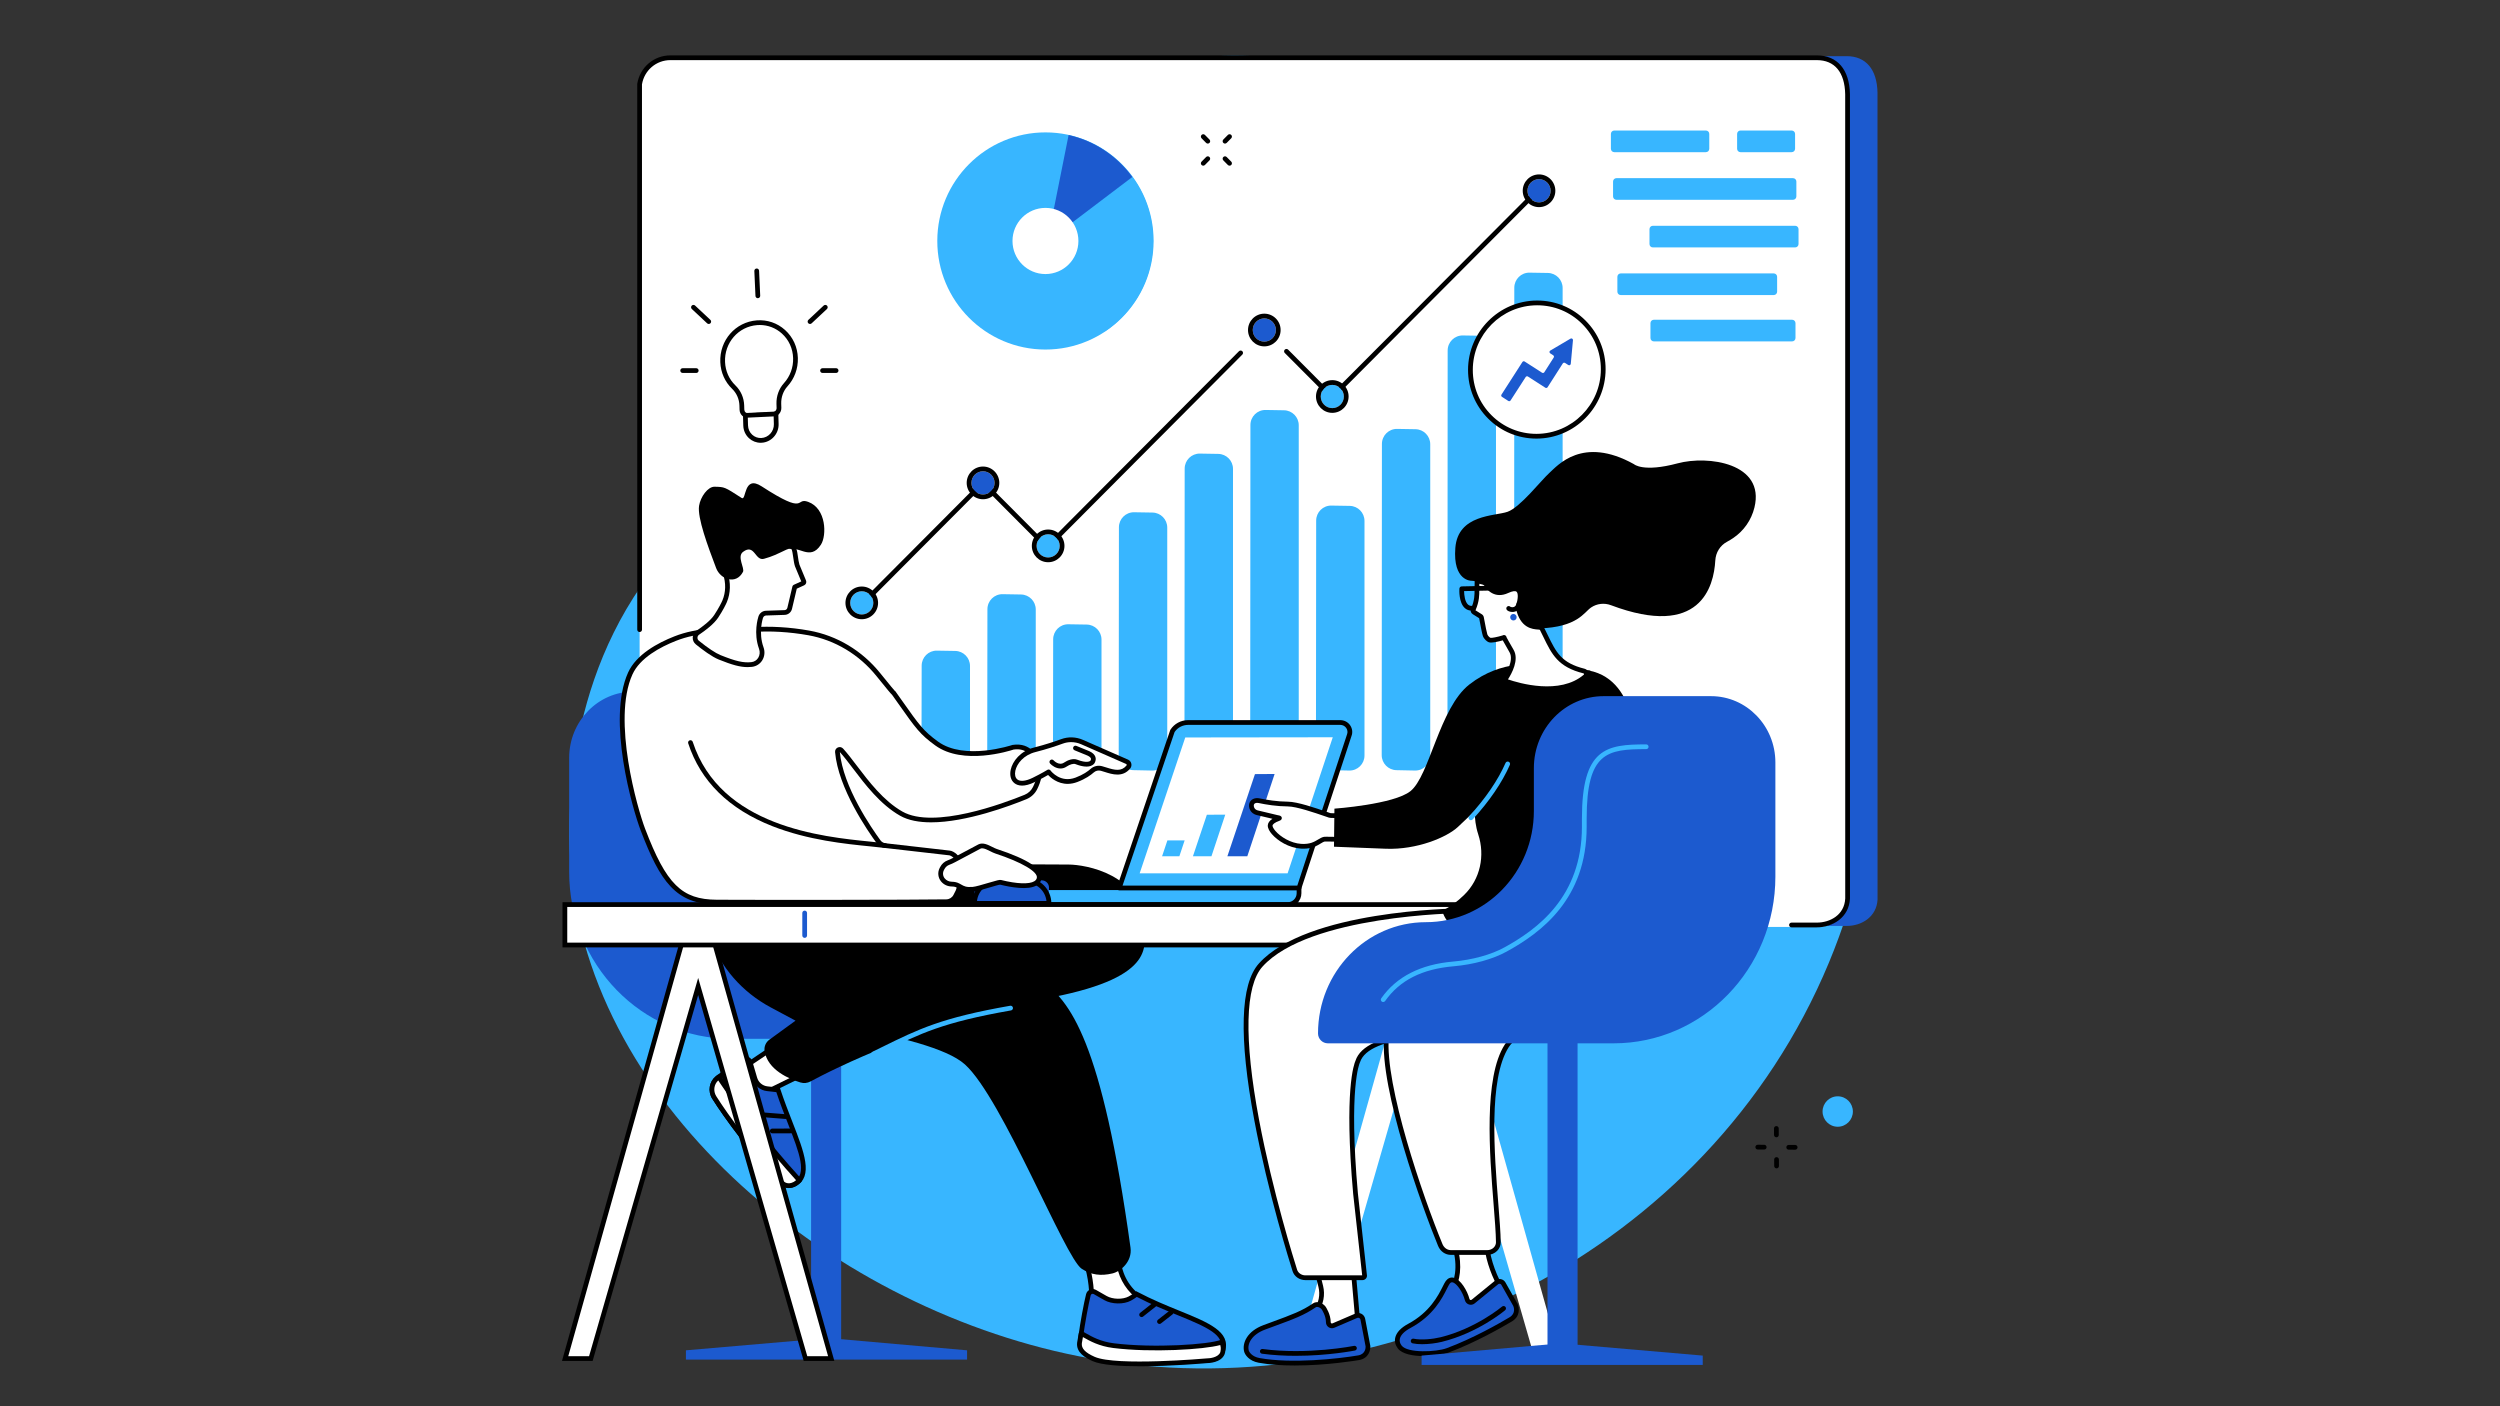 <svg xmlns="http://www.w3.org/2000/svg" xmlns:xlink="http://www.w3.org/1999/xlink" width="1920" zoomAndPan="magnify" viewBox="0 0 1440 810" height="1080" preserveAspectRatio="xMidYMid meet" version="1.2"><rect x="0" y="0" width="1440" height="810" fill="#333333" stroke="none"/><g id="fda58bd0f7"><path style=" stroke:none;fill-rule:nonzero;fill:#38b6ff;fill-opacity:1;" d="M 510.336 223.07 C 589.121 143.465 566.562 93.578 620.473 56.723 C 703.426 0.012 858.242 48.805 949.578 126.805 C 1061.441 222.34 1119.156 396.777 1053.41 554.59 C 983.391 722.648 799.164 809.887 634.773 783.602 C 487.977 760.121 343.668 643.977 329.211 504.672 C 327.641 489.574 320.723 407.957 369.246 337.59 C 409.355 279.43 447.879 286.168 510.336 223.07 "/><path style=" stroke:none;fill-rule:nonzero;fill:#1c5acf;fill-opacity:1;" d="M 1063.73 533.336 L 403.406 533.336 C 392.34 533.336 383.902 523.348 385.676 512.336 L 385.652 47.555 C 387.062 38.793 394.574 32.352 403.383 32.352 L 1063.707 32.352 C 1074.777 32.352 1081.191 40.004 1081.441 53.355 L 1081.465 518.129 C 1080.996 527.914 1072.547 533.336 1063.73 533.336 "/><path style=" stroke:none;fill-rule:nonzero;fill:#ffffff;fill-opacity:1;" d="M 1046.488 533.898 L 386.164 533.898 C 375.098 533.898 366.66 523.879 368.434 512.836 L 368.41 48.516 C 369.82 39.723 377.332 33.266 386.141 33.266 L 1046.465 33.266 C 1057.539 33.266 1063.941 40.941 1064.199 54.328 L 1064.219 518.645 C 1063.75 528.461 1055.301 533.898 1046.488 533.898 "/><path style=" stroke:none;fill-rule:nonzero;fill:#000000;fill-opacity:1;" d="M 1046.488 534.164 L 1031.902 534.164 C 1031.145 534.164 1030.535 533.551 1030.535 532.793 C 1030.535 532.035 1031.145 531.426 1031.902 531.426 L 1046.488 531.426 C 1054.051 531.426 1062.398 527.07 1062.855 517.512 L 1062.828 54.281 C 1062.59 41.617 1056.777 34.629 1046.469 34.629 L 386.141 34.629 C 377.996 34.629 371.129 40.496 369.777 48.59 L 369.793 362.68 C 369.793 363.438 369.18 364.047 368.426 364.047 C 367.668 364.047 367.059 363.438 367.059 362.68 L 367.043 48.48 C 367.043 48.41 367.047 48.34 367.059 48.266 C 368.586 38.777 376.609 31.895 386.141 31.895 L 1046.469 31.895 C 1058.328 31.895 1065.293 40.047 1065.57 54.254 L 1065.59 517.574 C 1065.066 528.488 1055.59 534.164 1046.488 534.164 "/><path style=" stroke:none;fill-rule:nonzero;fill:#ffffff;fill-opacity:1;" d="M 458.203 206.25 C 457.855 194.234 447.883 184.992 436.039 185.891 C 424.492 186.766 415.75 196.812 416.266 208.598 C 416.512 214.277 418.871 219.316 422.605 222.926 C 425.473 225.695 427.168 229.5 427.285 233.562 L 427.355 235.969 C 427.41 237.965 429.043 239.504 430.992 239.406 L 445.25 238.73 C 447.203 238.633 448.742 236.945 448.684 234.949 L 448.613 232.551 C 448.5 228.547 449.867 224.582 452.559 221.617 C 456.23 217.574 458.375 212.137 458.203 206.25 "/><path style=" stroke:none;fill-rule:nonzero;fill:#000000;fill-opacity:1;" d="M 437.633 187.203 C 437.137 187.203 436.641 187.223 436.141 187.258 C 425.277 188.082 417.145 197.434 417.629 208.539 C 417.855 213.715 419.957 218.477 423.555 221.945 C 426.715 224.996 428.523 229.109 428.648 233.523 L 428.719 235.938 C 428.738 236.543 428.984 237.098 429.418 237.496 C 429.828 237.879 430.359 238.074 430.926 238.047 L 445.184 237.363 C 446.395 237.309 447.352 236.242 447.316 234.992 L 447.246 232.594 C 447.117 228.188 448.684 223.855 451.543 220.703 C 455.109 216.773 456.988 211.66 456.836 206.293 C 456.676 200.766 454.371 195.719 450.344 192.094 C 446.812 188.914 442.344 187.203 437.633 187.203 Z M 430.824 240.785 C 429.605 240.785 428.457 240.336 427.559 239.504 C 426.582 238.602 426.023 237.363 425.984 236.012 L 425.914 233.602 C 425.809 229.906 424.297 226.465 421.656 223.914 C 417.555 219.953 415.152 214.539 414.898 208.66 C 414.348 196.07 423.586 185.465 435.934 184.531 C 441.945 184.078 447.711 186.039 452.176 190.062 C 456.762 194.191 459.387 199.93 459.57 206.215 C 459.746 212.289 457.613 218.086 453.57 222.543 C 451.18 225.172 449.875 228.809 449.98 232.512 L 450.051 234.914 C 450.129 237.645 448.004 239.969 445.316 240.098 L 431.059 240.781 C 430.98 240.781 430.898 240.785 430.824 240.785 "/><path style=" stroke:none;fill-rule:nonzero;fill:#ffffff;fill-opacity:1;" d="M 438.562 253.668 C 433.699 253.902 429.641 250.066 429.496 245.098 L 429.328 239.266 L 446.945 238.422 L 447.113 244.254 C 447.258 249.219 443.43 253.434 438.562 253.668 "/><path style=" stroke:none;fill-rule:nonzero;fill:#000000;fill-opacity:1;" d="M 430.734 240.562 L 430.863 245.059 C 430.926 247.121 431.77 249.012 433.254 250.383 C 434.684 251.707 436.547 252.387 438.5 252.297 C 442.617 252.098 445.871 248.508 445.75 244.289 L 445.621 239.852 Z M 438.141 255.039 C 435.629 255.039 433.25 254.109 431.395 252.391 C 429.371 250.516 428.211 247.938 428.129 245.133 L 427.926 237.957 L 448.273 236.984 L 448.48 244.211 C 448.648 249.91 444.227 254.762 438.633 255.027 C 438.469 255.035 438.305 255.039 438.141 255.039 "/><path style=" stroke:none;fill-rule:nonzero;fill:#000000;fill-opacity:1;" d="M 436.512 171.766 C 435.785 171.766 435.18 171.195 435.148 170.457 L 434.5 156.078 C 434.469 155.328 435.055 154.688 435.809 154.652 C 436.57 154.621 437.199 155.203 437.234 155.957 L 437.879 170.336 C 437.914 171.094 437.328 171.727 436.574 171.766 C 436.555 171.766 436.531 171.766 436.512 171.766 "/><path style=" stroke:none;fill-rule:nonzero;fill:#000000;fill-opacity:1;" d="M 401.031 214.828 L 393.215 214.82 C 392.457 214.812 391.848 214.203 391.848 213.445 C 391.848 212.691 392.461 212.082 393.215 212.082 L 401.035 212.09 C 401.789 212.09 402.402 212.703 402.398 213.457 C 402.398 214.211 401.785 214.828 401.031 214.828 "/><path style=" stroke:none;fill-rule:nonzero;fill:#000000;fill-opacity:1;" d="M 408.242 186.609 C 407.91 186.609 407.57 186.488 407.309 186.238 L 398.492 177.988 C 397.941 177.473 397.914 176.609 398.43 176.059 C 398.945 175.504 399.812 175.477 400.363 175.992 L 409.176 184.242 C 409.73 184.758 409.758 185.625 409.242 186.176 C 408.973 186.465 408.609 186.609 408.242 186.609 "/><path style=" stroke:none;fill-rule:nonzero;fill:#000000;fill-opacity:1;" d="M 473.777 214.828 C 473.023 214.828 472.41 214.211 472.41 213.457 C 472.41 212.703 473.02 212.09 473.777 212.09 L 481.594 212.082 C 482.348 212.082 482.961 212.691 482.965 213.445 C 482.965 214.203 482.352 214.812 481.598 214.82 L 473.777 214.828 "/><path style=" stroke:none;fill-rule:nonzero;fill:#000000;fill-opacity:1;" d="M 466.566 186.609 C 466.199 186.609 465.836 186.465 465.562 186.176 C 465.051 185.625 465.078 184.758 465.629 184.242 L 474.445 175.992 C 474.996 175.477 475.863 175.504 476.379 176.059 C 476.895 176.609 476.867 177.473 476.316 177.988 L 467.5 186.238 C 467.234 186.488 466.898 186.609 466.566 186.609 "/><path style=" stroke:none;fill-rule:nonzero;fill:#38b6ff;fill-opacity:1;" d="M 664.477 138.844 C 664.449 173.383 636.539 201.363 602.133 201.34 C 567.727 201.309 539.859 173.289 539.883 138.75 C 539.91 104.211 567.824 76.23 602.23 76.258 C 636.633 76.281 664.504 104.305 664.477 138.844 "/><path style=" stroke:none;fill-rule:nonzero;fill:#38b6ff;fill-opacity:1;" d="M 603.273 139.043 L 636.234 190.988 C 653.07 179.805 664.188 160.637 664.203 138.848 C 664.215 125.043 659.762 112.273 652.219 101.922 L 603.273 139.043 "/><path style=" stroke:none;fill-rule:nonzero;fill:#1c5acf;fill-opacity:1;" d="M 615.52 77.777 L 603.277 139.043 L 652.223 101.938 C 643.457 89.902 630.508 81.129 615.52 77.777 "/><path style=" stroke:none;fill-rule:nonzero;fill:#ffffff;fill-opacity:1;" d="M 621.164 138.816 C 621.156 149.34 612.648 157.863 602.164 157.859 C 591.68 157.852 583.188 149.309 583.195 138.785 C 583.203 128.262 591.711 119.738 602.195 119.746 C 612.676 119.75 621.172 128.289 621.164 138.816 "/><path style=" stroke:none;fill-rule:nonzero;fill:#000000;fill-opacity:1;" d="M 767.199 230.027 C 766.832 230.027 766.484 229.883 766.23 229.621 L 740.031 203.328 C 739.5 202.793 739.5 201.93 740.035 201.395 C 740.574 200.859 741.441 200.863 741.969 201.395 L 767.199 226.719 L 883.969 109.57 C 884.5 109.031 885.371 109.031 885.906 109.562 C 886.438 110.102 886.441 110.965 885.906 111.5 L 768.168 229.625 C 767.906 229.883 767.559 230.027 767.199 230.027 "/><path style=" stroke:none;fill-rule:nonzero;fill:#000000;fill-opacity:1;" d="M 497.879 348.109 C 497.531 348.109 497.18 347.973 496.914 347.711 C 496.379 347.176 496.379 346.312 496.91 345.773 L 565.238 277.184 C 565.75 276.668 566.664 276.668 567.176 277.184 L 603.113 313.266 L 713.645 202.305 C 714.18 201.77 715.047 201.77 715.578 202.301 C 716.113 202.836 716.113 203.699 715.586 204.238 L 604.086 316.168 C 603.574 316.684 602.66 316.684 602.145 316.168 L 566.207 280.086 L 498.848 347.707 C 498.582 347.973 498.23 348.109 497.879 348.109 "/><path style=" stroke:none;fill-rule:nonzero;fill:#1c5acf;fill-opacity:1;" d="M 559.547 278.148 C 559.547 274.453 562.527 271.461 566.207 271.461 C 569.883 271.461 572.867 274.453 572.867 278.148 C 572.867 281.84 569.883 284.832 566.207 284.832 C 562.527 284.832 559.547 281.84 559.547 278.148 "/><path style=" stroke:none;fill-rule:nonzero;fill:#000000;fill-opacity:1;" d="M 566.207 268.727 C 561.027 268.727 556.812 272.953 556.812 278.148 C 556.812 283.344 561.027 287.566 566.207 287.566 C 571.387 287.566 575.602 283.344 575.602 278.148 C 575.602 272.953 571.387 268.727 566.207 268.727 Z M 566.207 271.461 C 569.883 271.461 572.867 274.453 572.867 278.148 C 572.867 281.84 569.883 284.832 566.207 284.832 C 562.527 284.832 559.547 281.84 559.547 278.148 C 559.547 274.453 562.527 271.461 566.207 271.461 "/><path style=" stroke:none;fill-rule:nonzero;fill:#38b6ff;fill-opacity:1;" d="M 760.742 228.387 C 760.742 224.695 763.723 221.699 767.402 221.699 C 771.082 221.699 774.062 224.695 774.062 228.387 C 774.062 232.078 771.082 235.07 767.402 235.07 C 763.723 235.07 760.742 232.078 760.742 228.387 "/><path style=" stroke:none;fill-rule:nonzero;fill:#000000;fill-opacity:1;" d="M 767.406 218.961 C 762.223 218.961 758.004 223.188 758.004 228.383 C 758.004 233.578 762.223 237.805 767.406 237.805 C 772.586 237.805 776.797 233.578 776.797 228.383 C 776.797 223.188 772.586 218.961 767.406 218.961 Z M 767.406 221.699 C 771.082 221.699 774.062 224.691 774.062 228.383 C 774.062 232.078 771.082 235.07 767.406 235.07 C 763.727 235.07 760.742 232.078 760.742 228.383 C 760.742 224.691 763.727 221.699 767.406 221.699 "/><path style=" stroke:none;fill-rule:nonzero;fill:#1c5acf;fill-opacity:1;" d="M 879.828 109.883 C 879.828 106.188 882.812 103.199 886.488 103.199 C 890.168 103.199 893.148 106.188 893.148 109.883 C 893.148 113.574 890.168 116.566 886.488 116.566 C 882.812 116.566 879.828 113.574 879.828 109.883 "/><path style=" stroke:none;fill-rule:nonzero;fill:#000000;fill-opacity:1;" d="M 886.488 100.465 C 881.305 100.465 877.09 104.688 877.09 109.887 C 877.09 115.082 881.305 119.309 886.488 119.309 C 891.664 119.309 895.879 115.082 895.879 109.887 C 895.879 104.688 891.664 100.465 886.488 100.465 Z M 886.488 103.203 C 890.164 103.203 893.145 106.195 893.145 109.887 C 893.145 113.578 890.164 116.57 886.488 116.57 C 882.812 116.57 879.824 113.578 879.824 109.887 C 879.824 106.195 882.812 103.203 886.488 103.203 "/><path style=" stroke:none;fill-rule:nonzero;fill:#38b6ff;fill-opacity:1;" d="M 597.074 314.426 C 597.074 310.73 600.055 307.738 603.73 307.738 C 607.41 307.738 610.395 310.73 610.395 314.426 C 610.395 318.117 607.41 321.109 603.73 321.109 C 600.055 321.109 597.074 318.117 597.074 314.426 "/><path style=" stroke:none;fill-rule:nonzero;fill:#000000;fill-opacity:1;" d="M 603.73 305.004 C 598.551 305.004 594.336 309.23 594.336 314.426 C 594.336 319.621 598.551 323.848 603.73 323.848 C 608.914 323.848 613.129 319.621 613.129 314.426 C 613.129 309.23 608.914 305.004 603.73 305.004 Z M 603.73 307.738 C 607.41 307.738 610.395 310.73 610.395 314.426 C 610.395 318.117 607.41 321.109 603.73 321.109 C 600.055 321.109 597.074 318.117 597.074 314.426 C 597.074 310.73 600.055 307.738 603.73 307.738 "/><path style=" stroke:none;fill-rule:nonzero;fill:#1c5acf;fill-opacity:1;" d="M 721.582 190.094 C 721.582 186.402 724.566 183.41 728.25 183.41 C 731.926 183.41 734.906 186.402 734.906 190.094 C 734.906 193.789 731.926 196.781 728.25 196.781 C 724.566 196.781 721.582 193.789 721.582 190.094 "/><path style=" stroke:none;fill-rule:nonzero;fill:#000000;fill-opacity:1;" d="M 728.25 180.672 C 723.066 180.672 718.852 184.895 718.852 190.094 C 718.852 195.285 723.066 199.512 728.25 199.512 C 733.43 199.512 737.641 195.285 737.641 190.094 C 737.641 184.895 733.43 180.672 728.25 180.672 Z M 728.25 183.41 C 731.926 183.41 734.91 186.398 734.91 190.094 C 734.91 193.785 731.926 196.773 728.25 196.773 C 724.57 196.773 721.59 193.785 721.59 190.094 C 721.59 186.398 724.57 183.41 728.25 183.41 "/><path style=" stroke:none;fill-rule:nonzero;fill:#38b6ff;fill-opacity:1;" d="M 489.719 347.258 C 489.719 343.566 492.699 340.57 496.379 340.57 C 500.059 340.57 503.039 343.566 503.039 347.258 C 503.039 350.949 500.059 353.945 496.379 353.945 C 492.699 353.945 489.719 350.949 489.719 347.258 "/><path style=" stroke:none;fill-rule:nonzero;fill:#000000;fill-opacity:1;" d="M 496.379 337.836 C 491.199 337.836 486.98 342.066 486.98 347.258 C 486.98 352.457 491.199 356.68 496.379 356.68 C 501.559 356.68 505.773 352.457 505.773 347.258 C 505.773 342.066 501.559 337.836 496.379 337.836 Z M 496.379 340.57 C 500.059 340.57 503.039 343.566 503.039 347.258 C 503.039 350.949 500.059 353.945 496.379 353.945 C 492.699 353.945 489.719 350.949 489.719 347.258 C 489.719 343.566 492.699 340.57 496.379 340.57 "/><path style=" stroke:none;fill-rule:nonzero;fill:#38b6ff;fill-opacity:1;" d="M 549.914 443.836 L 539.223 443.609 C 534.523 443.508 530.77 439.652 530.777 434.934 L 530.879 383.414 C 530.887 378.578 534.832 374.688 539.645 374.77 L 550.238 374.945 C 554.945 375.023 558.723 378.875 558.723 383.602 C 558.723 396.742 558.723 421.844 558.723 435.18 C 558.723 440.031 554.746 443.938 549.914 443.836 "/><path style=" stroke:none;fill-rule:nonzero;fill:#38b6ff;fill-opacity:1;" d="M 587.785 443.836 L 577.086 443.609 C 572.391 443.508 568.637 439.652 568.645 434.938 L 568.754 350.891 C 568.758 346.059 572.707 342.164 577.523 342.246 L 588.109 342.426 C 592.816 342.504 596.594 346.348 596.594 351.078 C 596.594 370.09 596.594 415.867 596.594 435.184 C 596.594 440.035 592.617 443.938 587.785 443.836 "/><path style=" stroke:none;fill-rule:nonzero;fill:#38b6ff;fill-opacity:1;" d="M 625.656 443.836 L 614.957 443.609 C 610.262 443.508 606.508 439.652 606.516 434.934 L 606.625 368.223 C 606.629 363.387 610.574 359.496 615.395 359.578 L 625.98 359.75 C 630.688 359.832 634.465 363.676 634.465 368.406 C 634.465 384.426 634.465 418.91 634.465 435.18 C 634.465 440.031 630.488 443.938 625.656 443.836 "/><path style=" stroke:none;fill-rule:nonzero;fill:#38b6ff;fill-opacity:1;" d="M 663.527 443.836 L 652.824 443.609 C 648.129 443.508 644.375 439.656 644.379 434.945 L 644.5 303.707 C 644.504 298.871 648.453 294.977 653.27 295.059 L 663.852 295.234 C 668.559 295.316 672.336 299.16 672.336 303.891 C 672.336 329.98 672.336 408.664 672.336 435.184 C 672.336 440.035 668.359 443.938 663.527 443.836 "/><path style=" stroke:none;fill-rule:nonzero;fill:#38b6ff;fill-opacity:1;" d="M 701.398 443.836 L 690.691 443.609 C 686 443.508 682.246 439.656 682.25 434.945 L 682.371 269.918 C 682.375 265.082 686.324 261.188 691.141 261.266 L 701.723 261.445 C 706.43 261.523 710.207 265.367 710.207 270.094 C 710.207 300.578 710.207 404.164 710.207 435.18 C 710.207 440.031 706.23 443.938 701.398 443.836 "/><path style=" stroke:none;fill-rule:nonzero;fill:#38b6ff;fill-opacity:1;" d="M 739.27 443.836 L 728.562 443.609 C 723.871 443.512 720.117 439.656 720.117 434.941 L 720.242 244.793 C 720.246 239.957 724.195 236.059 729.016 236.141 L 739.594 236.32 C 744.301 236.395 748.078 240.242 748.078 244.965 C 748.078 278.469 748.078 401.09 748.078 435.176 C 748.078 440.035 744.102 443.934 739.27 443.836 "/><path style=" stroke:none;fill-rule:nonzero;fill:#38b6ff;fill-opacity:1;" d="M 777.141 443.836 L 766.438 443.609 C 761.742 443.508 757.988 439.656 757.992 434.945 L 758.113 299.867 C 758.117 295.027 762.066 291.133 766.883 291.215 L 777.465 291.391 C 782.172 291.469 785.945 295.324 785.945 300.047 C 785.945 326.664 785.945 408.129 785.945 435.184 C 785.945 440.035 781.973 443.938 777.141 443.836 "/><path style=" stroke:none;fill-rule:nonzero;fill:#38b6ff;fill-opacity:1;" d="M 815.012 443.836 L 804.305 443.609 C 799.617 443.508 795.859 439.656 795.863 434.941 L 795.984 255.699 C 795.988 250.863 799.938 246.965 804.754 247.047 L 815.336 247.227 C 820.043 247.305 823.816 251.156 823.816 255.879 C 823.816 288.105 823.816 402.418 823.816 435.184 C 823.816 440.035 819.844 443.934 815.012 443.836 "/><path style=" stroke:none;fill-rule:nonzero;fill:#38b6ff;fill-opacity:1;" d="M 852.879 443.84 L 842.172 443.609 C 837.48 443.508 833.73 439.66 833.73 434.945 L 833.852 201.875 C 833.855 197.039 837.805 193.141 842.625 193.223 L 853.207 193.398 C 857.906 193.48 861.688 197.328 861.688 202.059 C 861.688 240.324 861.688 396.254 861.688 435.184 C 861.688 440.039 857.711 443.938 852.879 443.84 "/><path style=" stroke:none;fill-rule:nonzero;fill:#38b6ff;fill-opacity:1;" d="M 891.266 443.836 L 880.562 443.605 C 875.863 443.508 872.117 439.656 872.117 434.945 L 872.238 165.703 C 872.246 160.867 876.191 156.969 881.012 157.047 L 891.586 157.223 C 896.297 157.305 900.074 161.152 900.074 165.879 C 900.074 207.852 900.074 392.477 900.074 435.184 C 900.074 440.035 896.098 443.938 891.266 443.836 "/><path style=" stroke:none;fill-rule:nonzero;fill:#38b6ff;fill-opacity:1;" d="M 982.602 87.648 L 929.82 87.648 C 928.746 87.648 927.879 86.781 927.879 85.711 L 927.879 77.117 C 927.879 76.047 928.746 75.18 929.82 75.18 L 982.602 75.18 C 983.676 75.18 984.543 76.047 984.543 77.117 L 984.543 85.711 C 984.543 86.781 983.676 87.648 982.602 87.648 "/><path style=" stroke:none;fill-rule:nonzero;fill:#38b6ff;fill-opacity:1;" d="M 1032.023 87.648 L 1002.512 87.648 C 1001.441 87.648 1000.574 86.781 1000.574 85.711 L 1000.574 77.117 C 1000.574 76.047 1001.441 75.18 1002.512 75.18 L 1032.023 75.18 C 1033.094 75.18 1033.965 76.047 1033.965 77.117 L 1033.965 85.711 C 1033.965 86.781 1033.094 87.648 1032.023 87.648 "/><path style=" stroke:none;fill-rule:nonzero;fill:#38b6ff;fill-opacity:1;" d="M 1032.766 115.086 L 931.062 115.086 C 929.988 115.086 929.121 114.215 929.121 113.145 L 929.121 104.555 C 929.121 103.48 929.988 102.617 931.062 102.617 L 1032.766 102.617 C 1033.84 102.617 1034.707 103.48 1034.707 104.555 L 1034.707 113.145 C 1034.707 114.215 1033.84 115.086 1032.766 115.086 "/><path style=" stroke:none;fill-rule:nonzero;fill:#38b6ff;fill-opacity:1;" d="M 1034.016 142.52 L 952.043 142.52 C 950.965 142.52 950.102 141.648 950.102 140.578 L 950.102 131.988 C 950.102 130.918 950.965 130.047 952.043 130.047 L 1034.016 130.047 C 1035.086 130.047 1035.957 130.918 1035.957 131.988 L 1035.957 140.578 C 1035.957 141.648 1035.086 142.52 1034.016 142.52 "/><path style=" stroke:none;fill-rule:nonzero;fill:#38b6ff;fill-opacity:1;" d="M 1021.684 169.957 L 933.547 169.957 C 932.473 169.957 931.605 169.086 931.605 168.012 L 931.605 159.426 C 931.605 158.355 932.473 157.484 933.547 157.484 L 1021.684 157.484 C 1022.758 157.484 1023.625 158.355 1023.625 159.426 L 1023.625 168.012 C 1023.625 169.086 1022.758 169.957 1021.684 169.957 "/><path style=" stroke:none;fill-rule:nonzero;fill:#38b6ff;fill-opacity:1;" d="M 1032.254 196.645 L 952.605 196.645 C 951.531 196.645 950.664 195.777 950.664 194.703 L 950.664 186.113 C 950.664 185.043 951.531 184.172 952.605 184.172 L 1032.254 184.172 C 1033.332 184.172 1034.203 185.043 1034.203 186.113 L 1034.203 194.703 C 1034.203 195.777 1033.332 196.645 1032.254 196.645 "/><path style=" stroke:none;fill-rule:nonzero;fill:#ffffff;fill-opacity:1;" d="M 846.965 213.039 C 846.996 191.832 864.145 174.57 885.266 174.477 C 906.391 174.383 923.492 191.496 923.465 212.703 C 923.438 233.906 906.285 251.172 885.164 251.266 C 864.039 251.359 846.938 234.242 846.965 213.039 "/><path style=" stroke:none;fill-rule:nonzero;fill:#000000;fill-opacity:1;" d="M 848.336 213.039 C 848.316 222.961 852.16 232.258 859.145 239.223 C 866.055 246.109 875.234 249.898 884.988 249.898 C 885.051 249.898 885.102 249.898 885.16 249.898 C 905.5 249.805 922.07 233.121 922.098 212.699 C 922.109 202.781 918.266 193.484 911.277 186.52 C 904.371 179.633 895.199 175.848 885.438 175.848 C 885.383 175.848 885.328 175.848 885.27 175.848 C 864.934 175.934 848.359 192.617 848.336 213.039 Z M 884.988 252.633 C 874.5 252.633 864.645 248.562 857.219 241.16 C 849.711 233.676 845.586 223.691 845.598 213.039 C 845.625 191.117 863.422 173.207 885.258 173.109 C 885.324 173.109 885.379 173.109 885.438 173.109 C 895.926 173.109 905.781 177.18 913.211 184.586 C 920.719 192.07 924.848 202.055 924.828 212.703 C 924.801 234.625 907.008 252.535 885.168 252.633 C 885.109 252.633 885.051 252.633 884.988 252.633 "/><path style=" stroke:none;fill-rule:nonzero;fill:#1c5acf;fill-opacity:1;" d="M 904.617 195.051 L 892.961 201.926 C 892.359 202.281 892.34 203.152 892.93 203.527 L 894.648 204.645 C 895.09 204.926 895.211 205.508 894.938 205.945 L 889.531 214.402 C 889.25 214.844 888.668 214.969 888.234 214.691 L 878.203 208.234 C 877.773 207.949 877.188 208.078 876.906 208.516 L 864.848 227.285 C 864.566 227.727 864.695 228.305 865.129 228.59 L 868.793 230.949 C 869.23 231.23 869.816 231.102 870.09 230.664 L 878.793 217.164 C 879.074 216.727 879.656 216.602 880.094 216.879 L 890.117 223.332 C 890.547 223.613 891.133 223.488 891.41 223.047 L 900.172 209.336 C 900.449 208.895 901.035 208.77 901.477 209.051 L 903.332 210.25 C 903.926 210.633 904.711 210.25 904.773 209.547 L 906.031 195.949 C 906.098 195.184 905.277 194.66 904.617 195.051 "/><path style=" stroke:none;fill-rule:nonzero;fill:#1c5acf;fill-opacity:1;" d="M 466.945 439.785 L 466.945 464.477 C 466.945 499.863 494.777 528.555 529.113 528.555 C 563.449 528.555 591.281 557.238 591.281 592.625 C 591.281 595.781 588.738 598.336 585.598 598.336 L 421.035 598.336 C 369.559 598.336 327.836 555.332 327.836 502.281 L 327.836 436.566 C 327.836 415.465 344.43 398.359 364.902 398.359 L 426.754 398.359 C 448.949 398.359 466.945 416.906 466.945 439.785 "/><path style=" stroke:none;fill-rule:nonzero;fill:#1c5acf;fill-opacity:1;" d="M 467.188 780.562 L 484.508 780.562 L 484.508 592.805 L 467.188 592.805 L 467.188 780.562 "/><path style=" stroke:none;fill-rule:nonzero;fill:#1c5acf;fill-opacity:1;" d="M 557.027 777.781 L 480.375 771.023 L 473.344 771.023 L 395.09 777.781 L 395.09 783.141 L 557.027 783.141 L 557.027 777.781 "/><path style=" stroke:none;fill-rule:nonzero;fill:#ffffff;fill-opacity:1;" d="M 447.98 601.648 L 424.5 617.418 L 436.395 631.52 L 463.434 618.27 L 447.98 601.648 "/><path style=" stroke:none;fill-rule:nonzero;fill:#000000;fill-opacity:1;" d="M 426.531 617.699 L 436.75 629.824 L 461.176 617.852 L 447.773 603.43 Z M 436.395 632.891 C 436 632.891 435.617 632.719 435.348 632.402 L 423.453 618.297 C 423.203 618 423.094 617.609 423.145 617.227 C 423.199 616.844 423.414 616.5 423.738 616.281 L 447.215 600.508 C 447.777 600.137 448.523 600.219 448.98 600.715 L 464.438 617.34 C 464.73 617.652 464.859 618.09 464.777 618.52 C 464.699 618.945 464.426 619.309 464.035 619.5 L 436.996 632.75 C 436.805 632.844 436.598 632.891 436.395 632.891 "/><path style=" stroke:none;fill-rule:nonzero;fill:#1c5acf;fill-opacity:1;" d="M 428.535 610.305 C 424.996 612.484 418.512 616.641 413.188 620.957 C 409.844 623.668 409.105 628.488 411.398 632.133 C 417.875 642.449 433.965 664.688 450.41 681.359 C 451.535 682.5 454.223 683.941 457.789 682 C 470.02 675.359 456.957 654.539 448.188 627.809 L 441.891 627.105 C 438.547 626.727 435.75 624.379 434.797 621.133 L 432.012 611.648 C 431.574 610.164 429.852 609.492 428.535 610.305 "/><path style=" stroke:none;fill-rule:nonzero;fill:#000000;fill-opacity:1;" d="M 428.535 610.305 L 428.547 610.305 Z M 429.254 611.469 C 425.848 613.566 419.348 617.727 414.051 622.023 C 411.258 624.285 410.617 628.316 412.555 631.402 C 419.238 642.055 435.098 663.887 451.383 680.398 C 451.762 680.781 453.816 682.605 457.137 680.797 C 465.246 676.391 460.461 664.117 453.84 647.133 C 451.707 641.668 449.301 635.496 447.164 629.07 L 441.738 628.461 C 437.836 628.027 434.598 625.301 433.484 621.52 L 430.699 612.039 C 430.609 611.734 430.395 611.5 430.105 611.387 C 429.938 611.328 429.605 611.254 429.254 611.469 Z M 454.352 684.312 C 452.242 684.312 450.508 683.406 449.438 682.316 C 432.996 665.648 416.984 643.609 410.238 632.859 C 407.562 628.602 408.461 623.027 412.324 619.895 C 417.746 615.504 424.359 611.273 427.816 609.141 C 428.809 608.527 430 608.422 431.086 608.836 C 432.176 609.254 432.992 610.137 433.32 611.262 L 436.109 620.75 C 436.91 623.469 439.238 625.43 442.043 625.742 L 449.211 626.547 L 449.484 627.383 C 451.668 634.035 454.176 640.465 456.391 646.141 C 463.25 663.742 468.672 677.648 458.441 683.203 C 456.984 683.996 455.602 684.312 454.352 684.312 "/><path style=" stroke:none;fill-rule:nonzero;fill:#ffffff;fill-opacity:1;" d="M 413.992 620.312 C 413.992 620.312 413.449 620.75 413.188 620.957 C 409.844 623.668 409.105 628.488 411.398 632.133 C 417.875 642.449 433.965 664.688 450.41 681.359 C 451.535 682.5 454.223 683.941 457.789 682 C 458.883 681.406 460.484 679.887 460.484 679.887 L 459.371 678.66 C 443.504 661.191 428.934 642.578 415.773 622.969 L 413.992 620.312 "/><path style=" stroke:none;fill-rule:nonzero;fill:#000000;fill-opacity:1;" d="M 413.695 622.328 C 411.207 624.637 410.703 628.453 412.555 631.402 C 419.238 642.055 435.098 663.887 451.383 680.398 C 451.762 680.781 453.816 682.605 457.137 680.797 C 457.535 680.582 458.066 680.176 458.539 679.781 L 458.355 679.578 C 442.496 662.121 427.789 643.328 414.637 623.734 Z M 454.352 684.312 C 452.242 684.312 450.508 683.406 449.438 682.316 C 432.996 665.648 416.984 643.609 410.238 632.859 C 407.562 628.602 408.461 623.027 412.324 619.895 C 412.586 619.684 413.141 619.246 413.141 619.246 C 413.438 619.008 413.824 618.906 414.199 618.965 C 414.578 619.023 414.914 619.234 415.129 619.551 L 416.91 622.207 C 429.988 641.695 444.613 660.379 460.383 677.742 L 461.496 678.965 C 461.996 679.516 461.965 680.367 461.426 680.879 C 461.25 681.047 459.66 682.543 458.441 683.203 C 456.984 683.996 455.602 684.312 454.352 684.312 "/><path style=" stroke:none;fill-rule:nonzero;fill:#000000;fill-opacity:1;" d="M 452.453 644.52 C 452.418 644.52 452.383 644.52 452.348 644.516 L 440.406 643.574 C 439.656 643.512 439.094 642.852 439.152 642.102 C 439.211 641.348 439.871 640.785 440.625 640.848 L 452.562 641.789 C 453.316 641.848 453.879 642.504 453.816 643.266 C 453.762 643.98 453.164 644.52 452.453 644.52 "/><path style=" stroke:none;fill-rule:nonzero;fill:#000000;fill-opacity:1;" d="M 444.828 652.809 C 444.074 652.809 443.465 652.199 443.461 651.445 C 443.461 650.688 444.07 650.074 444.824 650.07 L 456.48 650.043 C 457.281 650.043 457.852 650.648 457.855 651.402 C 457.855 652.16 457.246 652.773 456.488 652.777 L 444.832 652.809 C 444.832 652.809 444.832 652.809 444.828 652.809 "/><path style=" stroke:none;fill-rule:nonzero;fill:#000000;fill-opacity:1;" d="M 615.551 497.98 C 625.184 498.02 657.879 503.453 658.832 533.398 C 659.16 543.605 667.328 562.434 606.18 574.379 C 533.273 588.621 479.055 616.328 466.836 622.922 C 465.055 623.883 462.973 624.09 461.039 623.5 C 454.922 621.617 442.02 616.379 440.398 605.289 C 440.035 602.801 441.141 600.324 443.168 598.848 L 458.219 587.898 L 443.945 580.262 C 427.656 571.543 414.773 557.188 408.926 539.598 C 403.695 523.863 401.102 496.941 401.102 496.941 L 615.551 497.98 "/><path style=" stroke:none;fill-rule:nonzero;fill:#ffffff;fill-opacity:1;" d="M 884.527 784.273 L 822.711 569.973 L 760.891 784.273 L 746.074 784.273 L 813.992 542.461 L 831.418 542.434 L 899.352 784.273 L 884.527 784.273 "/><path style=" stroke:none;fill-rule:nonzero;fill:#ffffff;fill-opacity:1;" d="M 626.469 730.098 C 628.805 738.883 629.391 748.039 628.203 757.047 L 663.297 751.188 C 654.617 747.922 647.973 740.754 645.348 731.828 L 643.344 725.02 L 626.469 730.098 "/><path style=" stroke:none;fill-rule:nonzero;fill:#000000;fill-opacity:1;" d="M 628.121 731.027 C 630.086 739.023 630.645 747.211 629.777 755.395 L 658.711 750.566 C 651.684 746.648 646.336 740.039 644.035 732.219 L 642.422 726.727 Z M 628.203 758.414 C 627.852 758.414 627.508 758.281 627.254 758.031 C 626.938 757.727 626.789 757.297 626.848 756.867 C 628.016 747.988 627.445 739.098 625.145 730.445 C 624.957 729.734 625.363 729 626.074 728.789 L 642.949 723.711 C 643.297 723.602 643.676 723.645 643.996 723.816 C 644.316 723.988 644.555 724.281 644.656 724.633 L 646.66 731.445 C 649.148 739.91 655.547 746.812 663.777 749.902 C 664.355 750.125 664.723 750.703 664.66 751.32 C 664.602 751.934 664.133 752.434 663.527 752.535 L 628.426 758.395 C 628.352 758.406 628.277 758.414 628.203 758.414 "/><path style=" stroke:none;fill-rule:nonzero;fill:#1c5acf;fill-opacity:1;" d="M 626.914 745.766 C 625.781 750.145 623.457 762.469 622.531 769.871 C 621.949 774.516 624.98 778.836 629.508 779.953 C 642.297 783.121 672.711 782.348 698.055 782.934 C 699.793 782.977 702.969 782.066 704.309 777.855 C 708.883 763.414 681.539 759.645 654.652 745.391 C 654.652 745.391 653.098 746.703 650.789 747.957 C 646.926 750.055 640.578 749.867 636.758 747.688 L 630.637 744.188 C 629.18 743.359 627.336 744.137 626.914 745.766 "/><path style=" stroke:none;fill-rule:nonzero;fill:#000000;fill-opacity:1;" d="M 628.238 746.109 C 627.09 750.543 624.777 762.941 623.887 770.039 C 623.395 773.977 625.953 777.672 629.832 778.625 C 639.195 780.945 658.91 781.121 677.977 781.289 C 684.668 781.352 691.586 781.414 698.086 781.57 C 698.684 781.582 701.73 781.449 703.004 777.441 C 705.648 769.102 695.871 764.664 678.367 757.547 C 671.133 754.602 662.953 751.273 654.793 747.012 C 654.086 747.543 652.91 748.355 651.445 749.156 C 647.242 751.438 640.348 751.312 636.078 748.875 L 629.957 745.379 C 629.637 745.195 629.258 745.172 628.918 745.312 C 628.582 745.461 628.332 745.75 628.238 746.109 Z M 698.168 784.305 C 698.121 784.305 698.07 784.305 698.023 784.305 C 691.539 784.148 684.629 784.09 677.953 784.027 C 657.84 783.848 638.848 783.676 629.176 781.281 C 623.949 779.992 620.508 775.016 621.172 769.703 C 622.098 762.316 624.414 749.973 625.59 745.422 C 625.898 744.23 626.723 743.273 627.855 742.793 C 628.984 742.32 630.246 742.395 631.316 743 L 637.438 746.5 C 640.914 748.484 646.734 748.602 650.137 746.75 C 652.281 745.586 653.75 744.355 653.766 744.344 L 654.473 743.746 L 655.289 744.176 C 663.586 748.578 671.988 752 679.398 755.012 C 696.02 761.773 709.148 767.113 705.609 778.27 C 704.195 782.734 700.754 784.305 698.168 784.305 "/><path style=" stroke:none;fill-rule:nonzero;fill:#ffffff;fill-opacity:1;" d="M 621.832 773.23 C 621.809 773.359 621.793 773.449 621.789 773.488 C 621.211 778.133 625.688 780.891 629.949 782.773 C 642.855 788.48 695.168 783.793 695.168 783.793 C 695.168 783.793 702.184 783.871 704.051 779.645 C 704.324 779.023 704.449 778.102 704.516 777.336 C 704.578 776.508 704.5 775.676 704.301 774.875 L 703.84 772.984 C 696.719 775.82 664.672 777.984 641.414 775.094 C 631.66 773.879 626.008 769.656 622.754 768.043 C 622.754 768.043 622.297 770.574 621.832 773.23 "/><path style=" stroke:none;fill-rule:nonzero;fill:#000000;fill-opacity:1;" d="M 623.18 773.465 L 623.148 773.66 C 622.77 776.68 625.039 779.105 630.504 781.523 C 642.941 787.023 694.527 782.48 695.051 782.434 C 695.094 782.43 695.141 782.43 695.184 782.426 C 696.891 782.449 701.574 781.863 702.797 779.09 C 702.871 778.918 703.055 778.402 703.148 777.223 C 703.203 776.57 703.145 775.887 702.973 775.199 L 702.863 774.742 C 693.426 777.371 663.293 779.191 641.246 776.449 C 633.074 775.438 627.734 772.402 624.207 770.395 C 624.059 770.312 623.906 770.23 623.766 770.148 C 623.602 771.078 623.391 772.258 623.18 773.465 Z M 656.746 786.98 C 645.32 786.98 634.496 786.281 629.395 784.027 C 625.207 782.172 619.715 779.043 620.434 773.316 C 620.438 773.273 620.457 773.16 620.484 772.992 C 620.953 770.34 621.406 767.801 621.406 767.801 C 621.484 767.379 621.754 767.016 622.137 766.82 C 622.52 766.625 622.973 766.625 623.359 766.816 C 624.012 767.141 624.727 767.547 625.559 768.02 C 628.898 769.918 633.949 772.785 641.582 773.734 C 664.598 776.598 696.344 774.496 703.328 771.711 C 703.699 771.562 704.109 771.582 704.465 771.766 C 704.812 771.941 705.07 772.27 705.168 772.656 L 705.629 774.547 C 705.871 775.523 705.953 776.496 705.875 777.441 C 705.781 778.613 705.59 779.539 705.301 780.195 C 703.188 784.984 696.086 785.16 695.23 785.16 C 693.465 785.316 674.383 786.98 656.746 786.98 "/><path style=" stroke:none;fill-rule:nonzero;fill:#000000;fill-opacity:1;" d="M 657.566 758.645 C 657.16 758.645 656.766 758.465 656.492 758.121 C 656.023 757.531 656.125 756.668 656.719 756.203 L 664.281 750.223 C 664.871 749.754 665.73 749.855 666.199 750.445 C 666.668 751.039 666.566 751.898 665.977 752.371 L 658.414 758.348 C 658.164 758.543 657.867 758.645 657.566 758.645 "/><path style=" stroke:none;fill-rule:nonzero;fill:#000000;fill-opacity:1;" d="M 667.855 762.594 C 667.449 762.594 667.047 762.414 666.773 762.07 C 666.312 761.473 666.418 760.613 667.016 760.148 L 673.629 754.992 C 674.223 754.527 675.082 754.633 675.551 755.23 C 676.016 755.824 675.906 756.688 675.312 757.148 L 668.695 762.305 C 668.445 762.5 668.148 762.594 667.855 762.594 "/><path style=" stroke:none;fill-rule:nonzero;fill:#000000;fill-opacity:1;" d="M 552.617 544.75 C 552.617 544.75 579.336 550.656 599.223 564.414 C 616.453 576.336 634.621 599.141 651.172 718.641 C 652.281 726.664 645.43 732.41 640.746 733.5 C 634.113 735.055 628.656 734.445 623.047 730.805 C 613.484 724.598 577.383 632.68 555.867 613.176 C 534.352 593.668 443.465 589.5 425.93 564.672 C 408.398 539.852 451.434 539.852 451.434 539.852 L 552.617 544.75 "/><path style=" stroke:none;fill-rule:nonzero;fill:#38b6ff;fill-opacity:1;" d="M 503.129 608.426 C 502.625 608.426 502.137 608.145 501.902 607.66 C 501.566 606.98 501.848 606.156 502.527 605.824 C 504.285 604.969 505.973 604.133 507.609 603.328 C 529.242 592.668 542.301 586.238 581.863 579.309 C 582.609 579.18 583.316 579.68 583.449 580.426 C 583.578 581.164 583.082 581.875 582.336 582.004 C 543.156 588.863 530.23 595.234 508.82 605.781 C 507.18 606.594 505.488 607.426 503.73 608.285 C 503.535 608.379 503.332 608.426 503.129 608.426 "/><path style=" stroke:none;fill-rule:nonzero;fill:#38b6ff;fill-opacity:1;" d="M 745.273 521.051 L 570.223 521.051 C 568.586 521.051 567.258 519.723 567.258 518.082 L 567.258 511.297 L 748.238 511.297 L 748.238 518.082 C 748.238 519.723 746.91 521.051 745.273 521.051 "/><path style=" stroke:none;fill-rule:nonzero;fill:#000000;fill-opacity:1;" d="M 568.625 512.664 L 568.625 514.508 C 568.625 517.363 570.945 519.68 573.797 519.68 L 741.699 519.68 C 744.551 519.68 746.875 517.363 746.875 514.508 L 746.875 512.664 Z M 741.699 522.422 L 573.797 522.422 C 569.434 522.422 565.887 518.871 565.887 514.508 L 565.887 511.297 C 565.887 510.539 566.5 509.926 567.258 509.926 L 748.238 509.926 C 748.996 509.926 749.609 510.539 749.609 511.297 L 749.609 514.508 C 749.609 518.871 746.059 522.422 741.699 522.422 "/><path style=" stroke:none;fill-rule:nonzero;fill:#38b6ff;fill-opacity:1;" d="M 748.246 511.473 L 644.684 511.473 L 675.324 421.047 C 677.289 418.008 680.719 416.16 684.406 416.16 L 771.949 416.16 C 775.922 416.16 778.48 420.027 777.184 423.441 C 776.668 424.805 748.246 511.473 748.246 511.473 "/><path style=" stroke:none;fill-rule:nonzero;fill:#000000;fill-opacity:1;" d="M 646.59 510.105 L 747.25 510.105 C 750.496 500.215 775.41 424.27 775.906 422.961 C 776.355 421.77 776.184 420.406 775.434 419.324 C 774.648 418.184 773.379 417.531 771.949 417.531 L 684.41 417.531 C 681.219 417.531 678.297 419.066 676.562 421.652 Z M 748.246 512.844 L 644.684 512.844 C 644.242 512.844 643.828 512.625 643.57 512.27 C 643.316 511.91 643.246 511.449 643.387 511.031 L 674.023 420.609 C 674.062 420.5 674.109 420.398 674.172 420.301 C 676.406 416.852 680.234 414.789 684.41 414.789 L 771.949 414.789 C 774.289 414.789 776.383 415.879 777.688 417.77 C 778.941 419.598 779.238 421.895 778.465 423.93 C 777.988 425.219 759.336 482.031 749.543 511.898 C 749.355 512.461 748.836 512.844 748.246 512.844 "/><path style=" stroke:none;fill-rule:nonzero;fill:#ffffff;fill-opacity:1;" d="M 741.664 503.031 L 656.449 503.031 L 682.711 424.781 L 767.676 424.664 L 741.664 503.031 "/><path style=" stroke:none;fill-rule:nonzero;fill:#38b6ff;fill-opacity:1;" d="M 679.312 493.219 L 669.355 493.219 L 672.422 484.074 L 682.355 484.062 L 679.312 493.219 "/><path style=" stroke:none;fill-rule:nonzero;fill:#38b6ff;fill-opacity:1;" d="M 697.793 493.219 L 687.125 493.219 L 695.156 469.281 L 705.75 469.246 L 697.793 493.219 "/><path style=" stroke:none;fill-rule:nonzero;fill:#1c5acf;fill-opacity:1;" d="M 718.445 493.219 L 706.969 493.219 L 722.852 445.887 L 734.18 445.816 L 718.445 493.219 "/><path style=" stroke:none;fill-rule:nonzero;fill:#ffffff;fill-opacity:1;" d="M 363.031 387.934 C 367.555 377.941 379.586 371.488 388.941 367.82 C 395.406 365.285 402.266 363.902 409.199 363.629 L 433.727 362.664 C 442.996 362 453.906 362.43 465.82 364.551 C 481.648 367.371 495.852 376.047 505.949 388.605 C 510.512 394.281 514.539 399.199 514.867 399.301 C 528.129 417.992 529.922 421.285 539.508 428.258 C 555.516 439.91 583.531 430.41 583.531 430.41 C 592.863 429.012 596.25 436.004 597.953 439.891 C 599.996 444.559 598.016 450.258 596.215 453.914 C 595.062 456.258 593.094 458.082 590.684 459.066 C 578.672 463.984 537.82 479.297 519.086 468.645 C 503.473 459.758 492.98 441.219 484.617 432.109 C 483.77 431.191 482.258 431.871 482.367 433.113 C 484.137 453.574 500.934 477.871 506.047 484.844 C 506.961 486.09 508.348 486.895 509.883 487.074 L 546.855 491.297 C 547.359 491.336 547.914 491.547 548.461 491.84 C 550.887 493.145 552.461 495.617 552.828 498.355 C 553.41 502.723 553.043 510.918 551.703 513.559 L 550.438 516.059 C 549.414 518.082 547.367 519.367 545.109 519.406 C 525.461 519.727 436.91 519.754 412.859 519.621 C 390.867 519.492 382.031 508.609 370.297 477.824 C 365.633 465.594 350.965 414.605 363.031 387.934 "/><path style=" stroke:none;fill-rule:nonzero;fill:#000000;fill-opacity:1;" d="M 364.277 388.496 C 352.426 414.699 367.266 466.035 371.574 477.336 C 383.777 509.34 392.652 518.133 412.867 518.25 C 437.133 518.391 525.551 518.355 545.086 518.035 C 546.84 518.008 548.422 517.012 549.219 515.445 L 550.484 512.941 C 551.648 510.641 552.031 502.75 551.469 498.535 C 551.152 496.156 549.789 494.105 547.816 493.051 C 547.242 492.738 546.902 492.672 546.75 492.664 L 509.727 488.43 C 507.824 488.215 506.078 487.203 504.945 485.652 C 499.785 478.609 482.805 454.031 481.004 433.234 C 480.902 432.07 481.527 431.012 482.59 430.543 C 483.648 430.078 484.84 430.328 485.625 431.184 C 488.074 433.855 490.727 437.344 493.531 441.039 C 500.371 450.051 508.887 461.266 519.762 467.453 C 537.93 477.789 578.246 462.68 590.168 457.801 C 592.273 456.941 593.988 455.344 594.988 453.312 C 596.762 449.707 598.496 444.551 596.699 440.438 C 594.551 435.535 591.344 430.676 583.848 431.746 C 581.547 432.508 554.723 441.02 538.703 429.367 C 529.922 422.977 527.531 419.598 517.488 405.375 C 516.375 403.801 515.168 402.086 513.84 400.223 C 513.043 399.488 511.113 397.215 504.883 389.461 C 494.863 377 480.902 368.633 465.582 365.898 C 454.715 363.965 443.734 363.312 433.824 364.031 L 409.254 365 C 402.344 365.266 395.676 366.645 389.441 369.094 C 380.355 372.66 368.613 378.914 364.277 388.496 Z M 457.711 521.062 C 438.586 521.062 421.574 521.035 412.852 520.984 C 389.215 520.852 380.227 507.715 369.02 478.309 C 364.348 466.055 349.422 414.695 361.785 387.371 C 366.5 376.953 378.883 370.297 388.441 366.547 C 394.965 363.988 401.93 362.547 409.148 362.262 L 433.672 361.297 C 443.762 360.57 454.977 361.23 466.059 363.207 C 482.035 366.055 496.578 374.77 507.016 387.75 C 513.293 395.559 515.051 397.57 515.539 398.078 L 515.715 398.125 L 515.98 398.508 C 517.344 400.43 518.586 402.184 519.727 403.801 C 529.559 417.723 531.895 421.027 540.312 427.156 C 555.57 438.258 582.816 429.207 583.09 429.113 L 583.328 429.059 C 594 427.453 597.781 436.09 599.203 439.344 C 601.426 444.414 599.473 450.395 597.441 454.52 C 596.145 457.152 593.93 459.219 591.203 460.336 C 582.062 464.07 556.605 473.668 536.309 473.668 C 529.484 473.668 523.25 472.586 518.406 469.832 C 507.047 463.367 498.344 451.906 491.352 442.695 C 488.641 439.121 486.078 435.742 483.746 433.184 C 485.578 453.246 502.113 477.164 507.152 484.031 C 507.836 484.973 508.891 485.586 510.039 485.711 L 547.008 489.941 C 547.617 489.984 548.324 490.215 549.109 490.637 C 551.852 492.109 553.75 494.926 554.184 498.172 C 554.758 502.484 554.484 511.098 552.926 514.18 L 551.656 516.676 C 550.402 519.156 547.902 520.723 545.133 520.77 C 532.609 520.977 491.805 521.062 457.711 521.062 "/><path style=" stroke:none;fill-rule:nonzero;fill:#1c5acf;fill-opacity:1;" d="M 561.305 520.336 L 604.215 520.336 L 604.215 511.211 C 604.215 508.93 602.367 507.086 600.09 507.086 L 565.426 507.086 C 563.148 507.086 561.305 508.93 561.305 511.211 L 561.305 520.336 "/><path style=" stroke:none;fill-rule:nonzero;fill:#000000;fill-opacity:1;" d="M 562.746 518.969 L 602.766 518.969 C 602.09 513.047 597.066 508.453 590.988 508.453 L 574.527 508.453 C 568.441 508.453 563.414 513.059 562.746 518.969 Z M 604.215 521.703 L 561.305 521.703 C 560.547 521.703 559.934 521.094 559.934 520.336 L 559.934 520.309 C 559.934 512.266 566.48 505.719 574.527 505.719 L 590.988 505.719 C 599.035 505.719 605.582 512.266 605.582 520.309 C 605.582 521.066 604.969 521.703 604.215 521.703 "/><path style=" stroke:none;fill-rule:nonzero;fill:#ffffff;fill-opacity:1;" d="M 542.727 500.082 C 543.484 498.59 544.758 497.41 546.324 496.848 C 547.449 496.441 548.555 495.91 549.609 495.348 L 564.211 487.578 C 566.945 486.234 570.855 489.367 573.695 490.301 C 582.266 493.125 600.004 499.773 598.543 506.016 C 596.965 512.754 581.719 509.562 576.305 508.207 C 575.07 507.895 563.867 511.965 560.328 512.234 C 555.434 512.605 554.301 511.355 551.91 510.098 C 550.82 509.523 549.602 509.262 548.285 509.254 C 546.27 509.242 544.352 508.395 543.086 506.812 L 543.059 506.777 C 541.668 505.031 541.426 502.633 542.438 500.645 L 542.727 500.082 "/><path style=" stroke:none;fill-rule:nonzero;fill:#000000;fill-opacity:1;" d="M 542.727 500.082 L 542.734 500.082 Z M 565.719 488.617 C 565.387 488.617 565.082 488.676 564.812 488.809 L 550.25 496.555 C 548.93 497.258 547.828 497.758 546.789 498.133 C 545.574 498.574 544.566 499.484 543.945 500.703 C 543.945 500.703 543.945 500.703 543.941 500.703 L 543.656 501.266 C 542.887 502.773 543.074 504.602 544.125 505.922 C 545.125 507.172 546.633 507.875 548.293 507.883 C 549.875 507.895 551.309 508.23 552.547 508.887 C 552.941 509.09 553.305 509.297 553.652 509.504 C 555.32 510.457 556.523 511.148 560.223 510.867 C 561.914 510.738 565.934 509.543 569.164 508.578 C 574.371 507.027 575.797 506.668 576.641 506.879 C 585.652 509.137 592.797 509.414 595.758 507.605 C 596.547 507.125 597.023 506.504 597.211 505.703 C 598.031 502.199 588.633 496.66 573.266 491.602 C 572.32 491.289 571.344 490.793 570.305 490.273 C 568.746 489.484 567.02 488.617 565.719 488.617 Z M 558.719 513.664 C 555.41 513.664 553.891 512.793 552.289 511.875 C 551.969 511.691 551.637 511.496 551.27 511.305 C 550.41 510.852 549.434 510.629 548.277 510.621 C 545.785 510.605 543.508 509.527 542.02 507.664 C 540.266 505.473 539.965 502.484 541.219 500.023 L 541.508 499.461 C 542.445 497.617 543.992 496.234 545.863 495.562 C 546.777 495.23 547.762 494.777 548.965 494.141 L 563.566 486.371 C 566.137 485.109 569.004 486.559 571.535 487.832 C 572.48 488.305 573.371 488.754 574.121 489 C 592.488 495.051 601.148 500.879 599.875 506.328 C 599.52 507.855 598.609 509.07 597.184 509.945 C 592.246 512.953 581.887 511.008 576.078 509.559 C 575.316 509.602 572.344 510.488 569.945 511.203 C 566.242 512.305 562.41 513.445 560.43 513.594 C 559.809 513.645 559.238 513.664 558.719 513.664 "/><path style=" stroke:none;fill-rule:nonzero;fill:#ffffff;fill-opacity:1;" d="M 649.906 441.82 C 650.73 440.828 650.367 439.309 649.188 438.789 L 623.277 427.43 C 619.598 425.82 615.469 425.664 611.738 427.023 C 607.91 428.418 602.395 430.258 596.074 431.859 C 579.758 435.996 578.535 457.543 595.414 449.242 C 600.781 446.609 604.008 444.609 604.008 444.609 C 603.965 444.621 610.137 452.91 620.02 449.168 C 624.52 447.469 627.395 445.434 629.098 443.91 C 630.535 442.625 632.527 442.148 634.391 442.633 C 638.855 443.805 645.414 447.242 649.906 441.82 "/><path style=" stroke:none;fill-rule:nonzero;fill:#000000;fill-opacity:1;" d="M 649.906 441.82 L 649.918 441.82 Z M 616.973 427.465 C 615.359 427.465 613.75 427.746 612.207 428.305 C 608.605 429.621 602.941 431.531 596.41 433.188 C 589.609 434.914 585.695 439.852 584.832 443.98 C 584.367 446.207 584.805 448.027 586.027 448.98 C 587.707 450.285 590.91 449.938 594.809 448.02 C 600.047 445.445 603.254 443.469 603.289 443.445 C 603.781 443.141 604.41 443.184 604.863 443.543 C 604.984 443.641 605.09 443.758 605.172 443.891 C 605.504 444.328 610.895 451.16 619.535 447.891 C 623.926 446.23 626.66 444.258 628.184 442.891 C 629.965 441.293 632.418 440.703 634.738 441.312 C 635.504 441.508 636.301 441.766 637.148 442.035 C 642.145 443.637 645.91 444.492 648.852 440.945 C 649.016 440.758 648.992 440.551 648.969 440.441 C 648.941 440.336 648.867 440.141 648.637 440.043 L 622.727 428.68 C 620.875 427.871 618.922 427.465 616.973 427.465 Z M 588.719 452.508 C 586.699 452.508 585.297 451.875 584.348 451.137 C 582.27 449.523 581.469 446.711 582.156 443.422 C 583.191 438.461 587.793 432.551 595.738 430.535 C 602.16 428.91 607.73 427.027 611.27 425.738 C 615.34 424.254 619.797 424.41 623.824 426.18 L 649.734 437.539 C 650.699 437.953 651.391 438.789 651.629 439.812 C 651.875 440.836 651.629 441.887 650.957 442.695 C 646.609 447.941 640.66 446.031 636.312 444.641 C 635.504 444.383 634.738 444.137 634.043 443.957 C 632.617 443.582 631.109 443.945 630.012 444.93 C 628.316 446.445 625.285 448.641 620.504 450.453 C 613.137 453.238 607.66 449.902 605.051 447.668 C 604.473 447.172 604.031 446.75 603.691 446.395 C 602.324 447.188 599.672 448.676 596.016 450.473 C 592.977 451.965 590.586 452.508 588.719 452.508 "/><path style=" stroke:none;fill-rule:nonzero;fill:#000000;fill-opacity:1;" d="M 610.855 442.66 C 608.25 442.66 605.953 441.012 604.848 439.789 C 604.34 439.227 604.387 438.359 604.945 437.855 C 605.508 437.348 606.371 437.391 606.875 437.953 C 606.996 438.086 609.961 441.25 612.883 439.262 C 614.973 437.84 618.07 436.648 620.469 437.582 C 625.746 439.641 627.809 438.629 628.148 438.066 C 628.527 437.344 628.395 436.957 628.348 436.836 C 628.156 436.281 627.445 435.695 626.344 435.188 L 618.949 432.16 C 618.246 431.879 617.914 431.078 618.199 430.379 C 618.484 429.68 619.281 429.344 619.98 429.629 L 627.434 432.68 C 629.328 433.551 630.488 434.641 630.934 435.945 C 631.305 437.012 631.188 438.152 630.578 439.324 C 630.41 439.715 628.359 443.598 619.477 440.133 C 618.348 439.695 616.27 440.266 614.418 441.523 C 613.219 442.344 612.008 442.66 610.855 442.66 "/><path style=" stroke:none;fill-rule:nonzero;fill:#000000;fill-opacity:1;" d="M 509.883 488.438 C 509.824 488.438 509.762 488.438 509.699 488.426 C 507.473 488.129 504.652 487.848 501.387 487.527 C 487.082 486.105 465.469 483.961 444.828 475.848 C 419.828 466.012 403.535 449.969 396.406 428.152 C 396.172 427.434 396.562 426.66 397.281 426.426 C 398 426.191 398.773 426.582 399.008 427.301 C 414.992 476.207 473.527 482.012 501.656 484.801 C 504.949 485.129 507.793 485.41 510.066 485.715 C 510.812 485.816 511.34 486.508 511.238 487.254 C 511.145 487.941 510.559 488.438 509.883 488.438 "/><path style=" stroke:none;fill-rule:nonzero;fill:#ffffff;fill-opacity:1;" d="M 438.145 355.602 C 438.543 354.203 439.781 353.219 441.219 353.16 L 451.988 352.805 C 453.363 352.746 454.535 351.77 454.855 350.41 L 457.762 338.105 L 462.609 335.898 C 462.992 335.727 463.168 335.285 463.004 334.895 L 459.195 325.707 C 458.062 322.332 458.098 315.086 456.34 315.047 C 456.34 315.047 423.445 300.684 416.301 317.109 C 415.223 319.59 415.16 322.41 416.02 324.977 L 417.773 330.219 C 419.527 335.457 419.539 341.227 417.395 346.332 C 416.949 347.395 415.277 350.852 412.535 354.996 C 410.227 358.488 405.395 362.117 401.918 364.445 C 399.957 365.766 399.832 368.617 401.668 370.105 C 405.23 372.988 410.609 377.039 414.488 378.613 C 423.645 382.312 428.258 383.273 432.934 382.754 C 437.48 382.254 440.059 377.586 438.492 373.273 C 435.23 364.305 438.145 355.602 438.145 355.602 "/><path style=" stroke:none;fill-rule:nonzero;fill:#000000;fill-opacity:1;" d="M 438.145 355.602 L 438.152 355.602 Z M 431.402 310.59 C 424.246 310.59 419.602 312.953 417.555 317.656 C 416.629 319.785 416.543 322.23 417.316 324.539 L 419.07 329.781 C 421.004 335.559 420.855 341.625 418.652 346.859 C 418.113 348.148 416.379 351.66 413.676 355.75 C 411.262 359.402 406.367 363.113 402.684 365.582 C 402.113 365.965 401.766 366.578 401.734 367.27 C 401.703 367.961 401.992 368.609 402.531 369.039 C 407.711 373.238 412.141 376.188 415 377.34 C 423.738 380.875 428.227 381.898 432.785 381.395 C 434.449 381.211 435.848 380.332 436.723 378.922 C 437.672 377.395 437.848 375.504 437.207 373.742 C 433.883 364.609 436.617 355.875 436.836 355.195 C 437.406 353.242 439.141 351.875 441.16 351.789 L 451.941 351.434 C 452.691 351.402 453.348 350.855 453.523 350.098 L 456.43 337.789 C 456.527 337.383 456.809 337.039 457.195 336.859 L 461.523 334.895 L 457.93 326.234 C 457.922 326.203 457.91 326.172 457.898 326.145 C 457.43 324.742 457.156 322.84 456.895 320.996 C 456.668 319.41 456.332 317.051 455.938 316.355 C 455.887 316.34 455.84 316.324 455.793 316.301 C 455.715 316.266 447.582 312.746 438.73 311.262 C 436.051 310.812 433.609 310.59 431.402 310.59 Z M 430.598 384.254 C 426.316 384.254 421.684 382.992 413.977 379.879 C 409.996 378.27 404.617 374.254 400.809 371.168 C 399.59 370.184 398.934 368.719 399.004 367.145 C 399.074 365.578 399.859 364.184 401.156 363.309 C 404.633 360.98 409.23 357.516 411.395 354.246 C 414.082 350.18 415.727 346.773 416.133 345.801 C 418.074 341.176 418.199 335.797 416.477 330.652 L 414.723 325.41 C 413.734 322.461 413.852 319.316 415.047 316.562 C 416.52 313.176 419.094 310.738 422.691 309.32 C 434.656 304.621 454.367 312.719 456.691 313.707 C 458.664 314.031 459.082 316.957 459.605 320.613 C 459.844 322.309 460.098 324.07 460.477 325.23 L 464.27 334.371 C 464.715 335.445 464.234 336.664 463.18 337.145 L 458.941 339.074 L 456.188 350.727 C 455.727 352.672 454.023 354.086 452.043 354.168 L 441.262 354.527 C 440.426 354.562 439.699 355.141 439.461 355.977 C 439.453 355.992 439.449 356.016 439.441 356.035 C 439.414 356.117 436.727 364.422 439.777 372.809 C 440.707 375.363 440.445 378.121 439.047 380.367 C 437.738 382.473 435.566 383.84 433.086 384.117 C 432.258 384.207 431.434 384.254 430.598 384.254 "/><path style=" stroke:none;fill-rule:nonzero;fill:#000000;fill-opacity:1;" d="M 465.484 289.062 C 457.766 286.258 465.234 297.352 438.711 280.137 C 428.152 273.281 429.984 288.629 427.238 286.859 C 417.105 280.316 417.457 280.531 411.621 280.352 C 407.754 280.23 403.457 286.191 402.66 291.371 C 401.609 298.203 407.719 314.641 412.496 327.238 C 414.957 333.727 423.957 337.031 427.953 329.402 C 429.055 327.297 424.336 320.613 427.988 317.879 C 434.707 312.852 434.859 323.305 440.059 321.863 C 445.051 320.477 447.301 319.285 452.941 316.613 C 459.77 313.375 466.449 323.707 472.875 313.688 C 476.227 308.461 476.051 292.898 465.484 289.062 "/><path style=" stroke:none;fill-rule:nonzero;fill:#ffffff;fill-opacity:1;" d="M 463.969 782.547 L 402.148 568.211 L 340.328 782.547 L 325.512 782.547 L 393.434 540.699 L 410.855 540.672 L 478.785 782.547 L 463.969 782.547 "/><path style=" stroke:none;fill-rule:nonzero;fill:#000000;fill-opacity:1;" d="M 464.996 781.176 L 476.98 781.176 L 409.82 542.043 L 394.469 542.062 L 327.312 781.176 L 339.297 781.176 L 402.148 563.277 Z M 480.59 783.914 L 462.938 783.914 L 462.652 782.926 L 402.148 573.148 L 341.355 783.914 L 323.703 783.914 L 392.395 539.332 L 411.895 539.305 L 412.172 540.305 L 480.59 783.914 "/><path style=" stroke:none;fill-rule:nonzero;fill:#ffffff;fill-opacity:1;" d="M 325.371 544.324 L 897.738 544.324 L 897.738 521.035 L 325.371 521.035 L 325.371 544.324 "/><path style=" stroke:none;fill-rule:nonzero;fill:#000000;fill-opacity:1;" d="M 326.738 542.957 L 896.363 542.957 L 896.363 522.406 L 326.738 522.406 Z M 899.102 545.695 L 324 545.695 L 324 519.672 L 899.102 519.672 L 899.102 545.695 "/><path style=" stroke:none;fill-rule:nonzero;fill:#1c5acf;fill-opacity:1;" d="M 463.492 540.219 C 462.738 540.219 462.125 539.605 462.125 538.852 L 462.125 525.883 C 462.125 525.125 462.738 524.516 463.492 524.516 C 464.25 524.516 464.859 525.125 464.859 525.883 L 464.859 538.852 C 464.859 539.605 464.25 540.219 463.492 540.219 "/><path style=" stroke:none;fill-rule:nonzero;fill:#ffffff;fill-opacity:1;" d="M 779.207 728.625 L 782.527 766.328 L 746.961 770.074 L 758.004 754.973 C 760.949 750.941 761.961 745.805 760.758 740.953 L 757.734 728.781 L 779.207 728.625 "/><path style=" stroke:none;fill-rule:nonzero;fill:#000000;fill-opacity:1;" d="M 759.484 730.137 L 762.086 740.621 C 763.387 745.887 762.305 751.41 759.109 755.785 L 749.887 768.391 L 781.047 765.105 L 777.953 730.004 Z M 744.035 771.758 L 756.898 754.164 C 759.617 750.449 760.535 745.754 759.43 741.281 L 755.996 727.426 L 780.461 727.246 L 784.004 767.547 L 744.035 771.758 "/><path style=" stroke:none;fill-rule:nonzero;fill:#1c5acf;fill-opacity:1;" d="M 784.984 759.883 L 787.953 775.391 C 787.953 775.391 788.363 781.059 782.598 782.051 C 775.094 783.336 745.91 787.336 725.227 783.582 C 720.484 782.723 718.352 779.742 717.957 778.188 C 716.863 773.895 719.617 767.734 728.27 764.535 C 743.707 758.82 749.598 756.957 757.113 751.859 C 758.777 750.73 761.297 751.934 762.438 753.441 C 762.438 753.441 765.16 757.422 765.117 761.609 C 765.102 763.113 766.66 764.117 768.039 763.527 L 781.207 757.867 C 782.82 757.176 784.652 758.152 784.984 759.883 "/><path style=" stroke:none;fill-rule:nonzero;fill:#000000;fill-opacity:1;" d="M 758.645 752.785 C 758.355 752.785 758.09 752.852 757.875 752.996 C 751.074 757.609 745.609 759.617 733.625 764.02 C 732.109 764.578 730.488 765.172 728.746 765.82 C 720.883 768.727 718.328 774.094 719.281 777.848 C 719.508 778.738 721.129 781.449 725.473 782.234 C 743.895 785.582 770.746 782.695 782.363 780.699 C 786.605 779.969 786.617 776.141 786.59 775.555 L 783.641 760.137 C 783.562 759.723 783.305 759.367 782.934 759.172 C 782.562 758.977 782.133 758.957 781.75 759.125 L 768.578 764.785 C 767.496 765.25 766.266 765.137 765.285 764.48 C 764.312 763.836 763.742 762.758 763.75 761.598 C 763.785 757.906 761.332 754.25 761.305 754.211 C 760.715 753.434 759.559 752.785 758.645 752.785 Z M 745.715 786.535 C 738.656 786.535 731.465 786.102 724.984 784.93 C 719.406 783.914 717.078 780.297 716.629 778.523 C 715.383 773.621 718.348 766.746 727.797 763.254 C 729.539 762.609 731.168 762.008 732.68 761.453 C 744.445 757.129 749.816 755.156 756.344 750.73 C 758.617 749.184 761.895 750.461 763.527 752.613 C 763.688 752.848 766.527 757.059 766.484 761.621 C 766.484 761.945 766.684 762.129 766.801 762.207 C 766.898 762.273 767.168 762.414 767.496 762.273 L 780.664 756.609 C 781.816 756.117 783.105 756.168 784.215 756.758 C 785.32 757.344 786.094 758.387 786.332 759.625 L 789.316 775.289 C 789.492 777.68 788.363 782.445 782.828 783.398 C 781.824 783.57 764.254 786.535 745.715 786.535 "/><path style=" stroke:none;fill-rule:nonzero;fill:#000000;fill-opacity:1;" d="M 746.32 780.953 C 740.098 780.953 733.488 780.621 726.906 779.734 C 726.16 779.637 725.633 778.945 725.738 778.195 C 725.836 777.445 726.52 776.922 727.273 777.023 C 753.168 780.512 779.637 775.273 779.898 775.223 C 780.641 775.074 781.359 775.551 781.512 776.293 C 781.66 777.035 781.184 777.754 780.441 777.902 C 780.238 777.941 765.031 780.953 746.32 780.953 "/><path style=" stroke:none;fill-rule:nonzero;fill:#ffffff;fill-opacity:1;" d="M 856.305 716.93 C 857.051 726.398 861.629 737.359 865.391 742.957 L 848.707 755.613 L 836.078 743.109 C 839.031 739.078 841.668 729.633 837.691 717.176 L 856.305 716.93 "/><path style=" stroke:none;fill-rule:nonzero;fill:#000000;fill-opacity:1;" d="M 837.844 742.934 L 848.824 753.809 L 863.551 742.633 C 859.871 736.703 856.031 726.992 855.062 718.312 L 839.52 718.516 C 842.578 729.535 840.703 738.238 837.844 742.934 Z M 848.586 757.418 L 834.281 743.254 L 834.977 742.305 C 837.383 739.016 840.383 730.117 836.391 717.59 L 835.828 715.832 L 857.57 715.543 L 857.672 716.82 C 858.375 725.793 862.758 736.59 866.523 742.195 L 867.242 743.266 L 848.586 757.418 "/><path style=" stroke:none;fill-rule:nonzero;fill:#1c5acf;fill-opacity:1;" d="M 865.961 739.379 L 872.867 751.598 C 872.867 751.598 875.34 756.863 870.188 759.938 C 865.336 762.836 849.574 771.977 833.754 777.844 C 827.766 780.066 810.348 781.234 806.242 775.879 C 803.492 772.281 804.547 767.598 811.75 763.742 C 827.84 755.121 831.582 741.762 833.898 738.641 C 837.434 733.867 843.469 742.207 845.102 748.566 C 845.492 750.09 847.316 750.695 848.531 749.703 L 862.094 738.648 C 863.336 737.645 865.176 737.992 865.961 739.379 "/><path style=" stroke:none;fill-rule:nonzero;fill:#000000;fill-opacity:1;" d="M 836.348 738.594 C 835.973 738.594 835.512 738.762 834.992 739.453 C 834.602 739.984 834.098 740.992 833.457 742.262 C 830.723 747.711 825.629 757.859 812.395 764.945 C 808.891 766.824 806.781 768.973 806.316 771.145 C 806.023 772.477 806.367 773.789 807.332 775.047 C 810.762 779.527 827.25 778.797 833.277 776.562 C 848.543 770.902 863.684 762.227 869.488 758.762 C 873.305 756.484 871.898 752.812 871.641 752.223 L 864.766 740.051 C 864.527 739.625 864.148 739.496 863.941 739.461 C 863.73 739.418 863.336 739.402 862.957 739.707 L 849.395 750.766 C 848.461 751.527 847.227 751.758 846.086 751.379 C 844.941 751.004 844.074 750.082 843.773 748.906 C 842.559 744.184 839.027 739.09 836.652 738.629 C 836.559 738.605 836.457 738.594 836.348 738.594 Z M 820.164 781.098 C 813.91 781.098 807.656 779.969 805.16 776.711 C 803.707 774.812 803.18 772.691 803.641 770.57 C 804.281 767.582 806.863 764.805 811.102 762.531 C 823.57 755.855 828.414 746.215 831.016 741.031 C 831.711 739.645 832.266 738.551 832.797 737.824 C 833.941 736.281 835.5 735.609 837.176 735.941 C 841.359 736.758 845.234 743.602 846.422 748.223 C 846.523 748.609 846.816 748.742 846.941 748.781 C 847.09 748.832 847.379 748.879 847.664 748.645 L 861.234 737.59 C 862.133 736.852 863.297 736.555 864.441 736.77 C 865.59 736.984 866.574 737.691 867.145 738.707 L 874.102 751.023 C 875.141 753.227 875.805 758.176 870.891 761.109 C 865.023 764.613 849.707 773.387 834.234 779.125 C 831.344 780.195 825.758 781.098 820.164 781.098 "/><path style=" stroke:none;fill-rule:nonzero;fill:#000000;fill-opacity:1;" d="M 819.141 774.262 C 817.18 774.262 815.305 774.117 813.684 773.77 C 812.941 773.613 812.469 772.883 812.629 772.148 C 812.789 771.406 813.516 770.938 814.254 771.09 C 818.508 772 825.277 771.355 829.781 770.25 C 849.941 765.305 865.043 752.715 865.191 752.586 C 865.773 752.102 866.637 752.172 867.125 752.75 C 867.609 753.328 867.539 754.191 866.961 754.68 C 866.324 755.215 851.238 767.805 830.434 772.91 C 827.328 773.668 823.074 774.262 819.141 774.262 "/><path style=" stroke:none;fill-rule:nonzero;fill:#ffffff;fill-opacity:1;" d="M 798.617 597.121 C 795.922 626.637 820.508 695.094 829.59 717.102 C 830.605 719.574 832.859 721.449 835.742 721.449 L 856.676 721.449 C 860.215 721.449 863.082 718.785 863.047 715.516 C 862.812 692.312 852.281 626.828 867.855 602.469 C 876.867 588.367 903.652 594.316 914.699 587.605 C 941.203 571.5 931.223 519.035 931.223 519.035 C 931.223 519.035 802.375 555.973 798.617 597.121 "/><path style=" stroke:none;fill-rule:nonzero;fill:#000000;fill-opacity:1;" d="M 799.977 597.246 C 797.465 624.785 819.691 689.535 830.855 716.582 C 831.551 718.273 833.199 720.078 835.742 720.078 L 856.676 720.078 C 858.098 720.078 859.461 719.527 860.41 718.566 C 861.238 717.73 861.688 716.656 861.68 715.535 C 861.621 710.176 861.012 702.492 860.305 693.594 C 857.992 664.609 854.508 620.809 866.703 601.73 C 872.516 592.633 885.094 591.387 896.191 590.285 C 903.238 589.586 909.895 588.922 913.984 586.438 C 936.914 572.5 931.469 529.383 930.125 520.789 C 915.863 525.051 803.398 559.828 799.977 597.246 Z M 856.676 722.812 L 835.742 722.812 C 832.488 722.812 829.648 720.828 828.324 717.629 C 819.383 695.961 794.488 627.293 797.258 596.996 C 801.055 555.395 925.547 519.246 930.844 517.727 L 932.289 517.312 L 932.562 518.785 C 932.98 520.961 942.41 572.363 915.406 588.773 C 910.781 591.586 903.828 592.277 896.461 593.004 C 885.473 594.098 874.105 595.227 869.004 603.203 C 857.305 621.508 860.75 664.758 863.031 693.379 C 863.738 702.324 864.359 710.055 864.414 715.508 C 864.434 717.363 863.699 719.137 862.355 720.492 C 860.895 721.969 858.824 722.812 856.676 722.812 "/><path style=" stroke:none;fill-rule:nonzero;fill:#ffffff;fill-opacity:1;" d="M 841.129 524.621 C 841.129 524.621 753.742 525.344 726.188 555.852 C 701.422 583.266 738.137 707.605 745.82 731.762 C 746.617 734.266 749.105 735.98 751.938 735.98 L 784.77 735.98 C 785.457 735.98 786.02 735.461 786.02 734.824 L 780.797 687.551 C 775.199 624.805 782.023 611.543 782.023 611.543 C 787.551 593.797 834.855 594.555 860.57 594.73 C 942.242 595.293 918.246 523.574 918.246 523.574 L 841.129 524.621 "/><path style=" stroke:none;fill-rule:nonzero;fill:#000000;fill-opacity:1;" d="M 841.125 524.625 L 841.129 524.625 Z M 841.129 525.988 C 840.266 525.996 754.031 527.059 727.199 556.77 C 717.156 567.887 716.457 598.316 725.176 644.777 C 733.004 686.488 745.703 726.879 747.125 731.352 C 747.734 733.27 749.707 734.609 751.934 734.609 L 784.613 734.609 L 779.43 687.703 C 774.074 627.629 780.027 612.594 780.742 611.039 C 786.57 592.828 831.766 593.156 858.789 593.352 L 860.578 593.363 C 885.23 593.543 902.566 587.051 911.973 574.082 C 925.164 555.902 918.738 530.188 917.23 524.957 Z M 784.766 737.352 L 751.934 737.352 C 748.48 737.352 745.496 735.273 744.516 732.18 C 743.09 727.691 730.348 687.152 722.488 645.281 C 713.473 597.273 714.379 566.875 725.16 554.934 C 752.805 524.336 837.52 523.281 841.113 523.254 L 919.223 522.195 L 919.539 523.141 C 919.957 524.402 929.703 554.297 914.195 575.68 C 904.242 589.406 886.172 596.273 860.555 596.102 L 858.766 596.086 C 834.176 595.91 788.422 595.578 783.328 611.953 L 783.234 612.172 C 783.172 612.297 776.703 626.305 782.152 687.434 L 787.383 734.824 C 787.383 736.215 786.207 737.352 784.766 737.352 "/><path style=" stroke:none;fill-rule:nonzero;fill:#ffffff;fill-opacity:1;" d="M 780.059 469.586 C 779.512 469.441 767.066 470.055 765.891 469.656 C 760.02 467.664 747.656 463.176 741.84 463.141 C 735.277 463.094 729.039 462.012 725.27 461.207 C 722.996 460.723 721.363 461.641 720.934 463.113 C 720.559 464.414 720.961 467.41 724.328 468.172 C 728.223 469.055 732.102 470.039 735.418 470.824 C 736.469 471.07 737.543 471.109 736.559 471.457 C 734.266 472.262 731.777 473.559 731.617 475.418 C 731.32 478.91 739.941 486.859 749.426 487.438 C 757.559 487.938 759.805 483.938 762.914 483.352 C 763.426 483.254 776.965 483.586 777.562 483.461 C 783.695 482.191 783.363 470.445 780.059 469.586 "/><path style=" stroke:none;fill-rule:nonzero;fill:#000000;fill-opacity:1;" d="M 724.102 462.449 C 723.145 462.449 722.441 462.828 722.25 463.5 C 722.137 463.879 722.133 464.719 722.582 465.477 C 722.984 466.164 723.672 466.625 724.633 466.84 C 727.09 467.398 729.539 467.992 731.848 468.559 C 733.203 468.883 734.504 469.203 735.734 469.492 C 735.957 469.543 736.188 469.586 736.387 469.625 C 737.117 469.766 738.223 469.973 738.309 471.121 C 738.352 471.641 738.156 472.348 737.008 472.75 C 734.129 473.762 733.039 474.852 732.98 475.535 C 732.941 476.023 733.355 477.133 734.664 478.652 C 737.523 481.965 743.391 485.699 749.512 486.074 C 754.555 486.383 757.012 484.891 759.184 483.582 C 760.32 482.895 761.395 482.246 762.656 482.004 C 762.965 481.949 763.641 481.941 769.621 482.039 C 772.609 482.09 776.68 482.148 777.344 482.109 C 779.949 481.527 780.953 478.219 781.023 475.555 C 781.09 472.863 780.281 471.184 779.777 470.938 C 779.25 470.914 777.332 470.973 775.633 471.02 C 768.836 471.207 766.27 471.23 765.453 470.953 C 764.828 470.742 764.133 470.5 763.379 470.238 C 757.18 468.109 746.809 464.539 741.832 464.504 C 735.328 464.465 729.078 463.418 724.984 462.543 C 724.672 462.477 724.375 462.449 724.102 462.449 Z M 750.789 488.848 C 750.324 488.848 749.844 488.836 749.34 488.805 C 742.395 488.379 735.922 484.297 732.594 480.441 C 731.438 479.105 730.098 477.129 730.254 475.301 C 730.375 473.906 731.273 472.684 732.938 471.633 C 732.371 471.5 731.789 471.359 731.203 471.211 C 728.906 470.652 726.469 470.062 724.027 469.508 C 721.879 469.02 720.773 467.805 720.219 466.867 C 719.332 465.352 719.34 463.695 719.621 462.734 C 720.285 460.445 722.73 459.27 725.555 459.871 C 729.527 460.715 735.578 461.73 741.848 461.77 C 747.27 461.809 757.5 465.324 764.27 467.652 C 765.02 467.91 765.711 468.152 766.332 468.363 C 767.113 468.523 772.609 468.367 775.555 468.285 C 779.703 468.168 780.059 468.172 780.406 468.262 C 782.832 468.895 783.84 472.41 783.762 475.617 C 783.664 479.312 782.059 483.93 777.84 484.801 C 777.465 484.883 776.457 484.883 769.578 484.773 C 766.941 484.73 763.668 484.684 763.105 484.707 C 762.348 484.863 761.57 485.332 760.602 485.922 C 758.527 487.172 755.754 488.848 750.789 488.848 "/><path style=" stroke:none;fill-rule:nonzero;fill:#000000;fill-opacity:1;" d="M 846.301 394.301 C 829.074 407.801 823.441 446.879 812.422 455.699 C 802.863 463.348 768.633 465.781 768.633 465.781 L 768.375 487.711 L 798.246 488.875 C 816.219 489.559 833.426 482.258 839.793 476.285 C 860.957 456.398 904.961 414.348 916.062 386.289 L 885.168 383.051 C 885.168 383.051 865.391 379.336 846.301 394.301 "/><path style=" stroke:none;fill-rule:nonzero;fill:#000000;fill-opacity:1;" d="M 849.984 462.77 C 849.984 462.77 848.25 470.785 851.473 480.629 C 855.473 492.871 852.641 506.379 843.43 515.391 C 839.562 519.18 835.238 522.531 830.746 524.449 C 830.746 524.449 832.91 537.871 853.262 539.758 C 861.539 540.523 883.398 542.363 899.727 542.215 C 922.031 542.012 938.645 538.691 938.645 538.691 L 941.82 435.453 C 941.82 435.453 945.102 392.113 915.207 386.211 L 872.121 383.516 L 849.984 462.77 "/><path style=" stroke:none;fill-rule:nonzero;fill:#38b6ff;fill-opacity:1;" d="M 847.238 472.445 C 846.902 472.445 846.57 472.32 846.309 472.078 C 845.75 471.566 845.719 470.703 846.23 470.148 C 855.562 460.035 862.809 449.422 867.188 439.465 C 867.488 438.77 868.297 438.457 868.984 438.758 C 869.68 439.066 869.996 439.875 869.688 440.562 C 865.191 450.801 857.777 461.668 848.242 472 C 847.969 472.293 847.605 472.445 847.238 472.445 "/><path style=" stroke:none;fill-rule:nonzero;fill:#000000;fill-opacity:1;" d="M 847.602 334.527 C 847.602 334.527 836.754 334.855 838.273 315.586 C 839.797 296.188 861.023 297.355 868.348 294.793 C 875.672 292.223 887.773 276.574 892.441 272.398 C 897.102 268.227 911.465 250.863 941.121 267.336 C 941.121 267.336 946.348 272.25 966.371 266.871 C 983.789 262.195 1016.789 266.723 1010.566 292.285 C 1008.777 299.652 1004.32 305.887 998.289 309.934 C 997.199 310.672 995.988 311.406 994.66 312.125 C 990.816 314.203 988.27 318.211 988.012 322.824 C 987.184 337.844 979.43 367.973 927.93 348.602 C 924.047 347.141 919.824 347.645 916.465 349.914 C 912.328 352.703 908.797 361.203 886.676 361.973 C 872.465 362.469 865.43 348.047 860.57 341.793 C 854.867 334.449 847.602 334.527 847.602 334.527 "/><path style=" stroke:none;fill-rule:nonzero;fill:#ffffff;fill-opacity:1;" d="M 850.777 334.535 C 850.777 334.535 850.742 337.984 850.699 339.5 C 850.66 340.938 851.105 345.562 848.543 351.125 C 848.297 351.656 848.508 352.289 849 352.602 L 852.812 355 C 853.07 355.164 853.254 355.426 853.312 355.734 C 853.656 357.629 854.953 364.594 855.41 365.855 C 855.938 367.316 857.371 368.441 858.02 368.664 C 859.734 369.242 866.375 367.176 866.375 367.176 C 866.375 367.176 865.395 365.926 870.676 375.059 C 874.395 381.48 866.449 392.012 866.449 392.012 C 866.449 392.012 896.398 404.098 913.184 389.637 C 914.223 388.742 913.766 386.875 912.434 386.539 C 896.559 382.617 894.457 374.625 888.203 362.215 C 887.91 361.625 887.207 361.359 886.551 361.301 C 883.879 361.059 876.867 361.324 874.496 350.09 C 874.438 349.805 874.453 349.496 874.539 349.219 C 875.289 346.883 878.48 335.508 868.227 340.301 C 861.461 343.461 857.637 338.984 856.258 336.809 C 855.809 336.094 855.086 335.594 854.262 335.391 L 850.777 334.535 "/><path style=" stroke:none;fill-rule:nonzero;fill:#000000;fill-opacity:1;" d="M 852.086 356.148 L 852.094 356.148 Z M 868.578 391.324 C 874.941 393.516 898.52 400.469 912.301 388.594 C 912.434 388.477 912.383 388.25 912.379 388.199 C 912.344 388.07 912.258 387.906 912.109 387.867 C 897.406 384.227 893.867 376.934 888.965 366.844 C 888.336 365.559 887.688 364.219 886.984 362.828 C 886.957 362.793 886.766 362.684 886.434 362.66 C 886.273 362.645 886.09 362.633 885.898 362.617 C 882.812 362.398 875.598 361.898 873.16 350.367 C 873.051 349.848 873.078 349.305 873.238 348.801 C 874.449 345.023 874.57 341.746 873.531 340.832 C 872.816 340.211 871.102 340.465 868.812 341.531 C 860.809 345.273 856.297 339.418 855.102 337.535 C 854.852 337.137 854.426 336.836 853.938 336.715 L 852.125 336.27 C 852.117 337.363 852.094 338.727 852.066 339.531 C 852.066 339.703 852.066 339.926 852.07 340.191 C 852.098 342.238 852.152 346.473 849.871 351.527 L 853.543 353.836 C 854.125 354.203 854.531 354.805 854.66 355.484 C 855.625 360.746 856.43 364.637 856.699 365.391 C 857.082 366.438 858.188 367.258 858.469 367.363 C 859.172 367.574 862.379 366.949 865.504 366.012 C 865.52 366 865.531 365.988 865.543 365.98 C 866.141 365.578 867.012 365.762 867.453 366.332 C 867.609 366.527 867.703 366.762 867.734 367.004 C 868.023 367.602 868.953 369.336 871.867 374.367 C 875.133 380.02 870.723 388.02 868.578 391.324 Z M 891.027 398.152 C 878.254 398.152 866.711 393.586 865.938 393.277 C 865.543 393.117 865.25 392.781 865.133 392.371 C 865.02 391.965 865.105 391.523 865.363 391.18 C 867.414 388.449 872.168 380.352 869.496 375.738 C 867.73 372.68 866.469 370.453 865.746 369.113 C 865.699 369.02 865.648 368.922 865.598 368.836 C 863.137 369.547 859.211 370.504 857.586 369.957 C 856.602 369.621 854.82 368.23 854.125 366.316 C 853.676 365.066 852.605 359.426 851.992 356.09 L 848.277 353.758 C 847.191 353.082 846.777 351.695 847.305 350.547 C 849.41 345.98 849.359 342.09 849.332 340.219 C 849.332 339.91 849.328 339.656 849.332 339.453 C 849.375 337.945 849.418 334.512 849.418 334.512 C 849.422 334.098 849.613 333.703 849.945 333.449 C 850.273 333.195 850.707 333.102 851.109 333.203 L 854.59 334.062 C 855.777 334.352 856.777 335.062 857.418 336.07 C 858.836 338.309 862.051 341.676 867.652 339.055 C 871.117 337.434 873.707 337.348 875.34 338.781 C 878.039 341.156 876.816 346.598 875.844 349.633 C 875.832 349.688 875.832 349.746 875.84 349.805 C 877.844 359.316 883.207 359.688 886.09 359.891 C 886.305 359.902 886.496 359.918 886.676 359.934 C 887.949 360.047 888.953 360.648 889.43 361.594 C 890.141 363 890.801 364.355 891.426 365.648 C 896.34 375.77 899.309 381.879 912.77 385.211 C 913.887 385.488 914.754 386.391 915.035 387.562 C 915.316 388.73 914.949 389.922 914.082 390.668 C 907.465 396.367 899.008 398.152 891.027 398.152 "/><path style=" stroke:none;fill-rule:nonzero;fill:#000000;fill-opacity:1;" d="M 870.152 349.719 Z M 871.16 352.492 C 869.742 352.492 868.34 351.969 867.844 351.188 C 867.438 350.555 867.629 349.703 868.27 349.301 C 868.836 348.938 869.566 349.051 870.008 349.523 C 870.27 349.664 871.18 349.93 872.027 349.605 C 872.797 349.312 873.34 348.562 873.637 347.387 C 873.824 346.656 874.566 346.207 875.301 346.391 C 876.031 346.578 876.477 347.324 876.293 348.059 C 875.449 351.398 873.246 352.227 872 352.426 C 871.727 352.473 871.441 352.492 871.16 352.492 "/><path style=" stroke:none;fill-rule:nonzero;fill:#000000;fill-opacity:1;" d="M 847.66 351.727 C 846.156 351.727 844.82 351.234 843.75 350.27 C 840.203 347.074 840.562 339.855 840.613 339.043 C 840.66 338.336 841.242 337.777 841.949 337.762 L 867.289 337.234 C 868.035 337.207 868.672 337.816 868.688 338.57 C 868.699 339.328 868.102 339.953 867.348 339.969 L 843.32 340.473 C 843.352 342.801 843.785 346.629 845.574 348.234 C 846.32 348.902 847.266 349.129 848.469 348.926 C 849.215 348.793 849.918 349.293 850.051 350.043 C 850.18 350.785 849.676 351.488 848.93 351.617 C 848.5 351.695 848.074 351.727 847.66 351.727 "/><path style=" stroke:none;fill-rule:nonzero;fill:#1c5acf;fill-opacity:1;" d="M 869.883 355.691 C 869.781 354.656 870.527 353.738 871.547 353.645 C 872.566 353.543 873.477 354.301 873.578 355.34 C 873.684 356.379 872.941 357.293 871.918 357.391 C 870.895 357.484 869.988 356.727 869.883 355.691 "/><path style=" stroke:none;fill-rule:nonzero;fill:#1c5acf;fill-opacity:1;" d="M 883.508 442.406 L 883.508 467.102 C 883.508 502.484 855.68 531.172 821.344 531.172 L 821.34 531.172 C 787.004 531.172 759.176 559.863 759.176 595.246 C 759.176 598.398 761.715 600.957 764.855 600.957 L 929.418 600.957 C 980.895 600.957 1022.621 557.949 1022.621 504.902 L 1022.621 439.188 C 1022.621 418.086 1006.023 400.984 985.551 400.984 L 923.699 400.984 C 901.504 400.984 883.508 419.531 883.508 442.406 "/><path style=" stroke:none;fill-rule:nonzero;fill:#38b6ff;fill-opacity:1;" d="M 796.719 577.176 C 796.449 577.176 796.172 577.098 795.934 576.93 C 795.32 576.492 795.164 575.641 795.598 575.023 C 804.32 562.602 818.234 555.48 836.965 553.859 C 848.074 552.898 858.836 549.934 866.488 545.727 C 885.676 535.18 911.184 516.5 911.184 476.211 L 911.184 471.559 C 911.184 430.828 925.25 428.766 948.203 428.766 C 948.961 428.766 949.574 429.375 949.574 430.133 C 949.574 430.891 948.961 431.5 948.203 431.5 C 925.68 431.5 913.918 433.285 913.918 471.559 L 913.918 476.211 C 913.918 517.953 887.602 537.246 867.805 548.125 C 859.824 552.512 848.676 555.594 837.199 556.586 C 819.062 558.152 806.191 564.699 797.836 576.594 C 797.574 576.973 797.152 577.176 796.719 577.176 "/><path style=" stroke:none;fill-rule:nonzero;fill:#1c5acf;fill-opacity:1;" d="M 908.68 783.609 L 891.359 783.609 L 891.359 595.848 L 908.68 595.848 L 908.68 783.609 "/><path style=" stroke:none;fill-rule:nonzero;fill:#1c5acf;fill-opacity:1;" d="M 818.84 780.824 L 895.492 774.066 L 902.52 774.066 L 980.773 780.824 L 980.773 786.184 L 818.84 786.184 L 818.84 780.824 "/><path style=" stroke:none;fill-rule:nonzero;fill:#000000;fill-opacity:1;" d="M 695.691 82.707 C 695.336 82.707 694.984 82.566 694.715 82.297 L 692.102 79.641 C 691.57 79.098 691.578 78.234 692.117 77.707 C 692.652 77.176 693.52 77.18 694.047 77.723 L 696.664 80.375 C 697.191 80.914 697.191 81.785 696.652 82.312 C 696.383 82.578 696.035 82.707 695.691 82.707 "/><path style=" stroke:none;fill-rule:nonzero;fill:#000000;fill-opacity:1;" d="M 708.223 95.434 C 707.867 95.434 707.516 95.297 707.246 95.023 L 704.625 92.367 C 704.098 91.828 704.109 90.961 704.645 90.434 C 705.18 89.902 706.051 89.906 706.578 90.445 L 709.199 93.109 C 709.727 93.641 709.719 94.508 709.18 95.039 C 708.914 95.301 708.566 95.434 708.223 95.434 "/><path style=" stroke:none;fill-rule:nonzero;fill:#000000;fill-opacity:1;" d="M 693.074 95.434 C 692.727 95.434 692.379 95.301 692.117 95.039 C 691.578 94.508 691.57 93.641 692.102 93.109 L 694.715 90.445 C 695.242 89.906 696.113 89.902 696.648 90.434 C 697.188 90.961 697.191 91.828 696.664 92.367 L 694.047 95.023 C 693.777 95.297 693.426 95.434 693.074 95.434 "/><path style=" stroke:none;fill-rule:nonzero;fill:#000000;fill-opacity:1;" d="M 705.605 82.707 C 705.258 82.707 704.91 82.578 704.645 82.312 C 704.109 81.781 704.102 80.914 704.629 80.375 L 707.25 77.723 C 707.777 77.18 708.641 77.176 709.18 77.707 C 709.719 78.234 709.727 79.098 709.195 79.641 L 706.578 82.297 C 706.312 82.566 705.957 82.707 705.605 82.707 "/><path style=" stroke:none;fill-rule:nonzero;fill:#000000;fill-opacity:1;" d="M 1016.195 662.133 C 1016.188 662.133 1016.184 662.133 1016.184 662.133 L 1012.457 662.113 C 1011.707 662.109 1011.094 661.492 1011.102 660.734 C 1011.105 659.984 1011.719 659.375 1012.469 659.375 C 1012.473 659.375 1012.473 659.375 1012.473 659.375 L 1016.199 659.398 C 1016.957 659.402 1017.562 660.02 1017.555 660.777 C 1017.551 661.523 1016.938 662.133 1016.195 662.133 "/><path style=" stroke:none;fill-rule:nonzero;fill:#000000;fill-opacity:1;" d="M 1034.012 662.234 C 1034.012 662.234 1034.012 662.234 1034.008 662.234 L 1030.285 662.215 C 1029.535 662.211 1028.918 661.594 1028.926 660.836 C 1028.93 660.09 1029.539 659.48 1030.297 659.48 C 1030.301 659.48 1030.301 659.48 1030.301 659.48 L 1034.023 659.5 C 1034.781 659.504 1035.391 660.121 1035.383 660.879 C 1035.379 661.629 1034.77 662.234 1034.012 662.234 "/><path style=" stroke:none;fill-rule:nonzero;fill:#000000;fill-opacity:1;" d="M 1023.309 672.988 C 1022.559 672.988 1021.945 672.383 1021.941 671.629 L 1021.918 667.891 C 1021.914 667.141 1022.523 666.523 1023.277 666.516 C 1024.074 666.527 1024.648 667.121 1024.652 667.875 L 1024.672 671.613 C 1024.68 672.367 1024.07 672.988 1023.32 672.988 C 1023.312 672.988 1023.312 672.988 1023.309 672.988 "/><path style=" stroke:none;fill-rule:nonzero;fill:#000000;fill-opacity:1;" d="M 1023.203 655.094 C 1022.449 655.094 1021.84 654.488 1021.832 653.738 L 1021.812 650 C 1021.809 649.242 1022.414 648.625 1023.172 648.621 C 1023.172 648.621 1023.176 648.621 1023.18 648.621 C 1023.934 648.621 1024.547 649.23 1024.547 649.984 L 1024.566 653.719 C 1024.578 654.473 1023.965 655.09 1023.211 655.094 C 1023.207 655.094 1023.207 655.094 1023.203 655.094 "/><path style=" stroke:none;fill-rule:nonzero;fill:#38b6ff;fill-opacity:1;" d="M 1067.258 640.238 C 1067.258 645.074 1063.348 649.004 1058.531 649.004 C 1053.707 649.004 1049.797 645.074 1049.797 640.238 C 1049.797 635.398 1053.707 631.473 1058.531 631.473 C 1063.348 631.473 1067.258 635.398 1067.258 640.238 "/></g></svg>